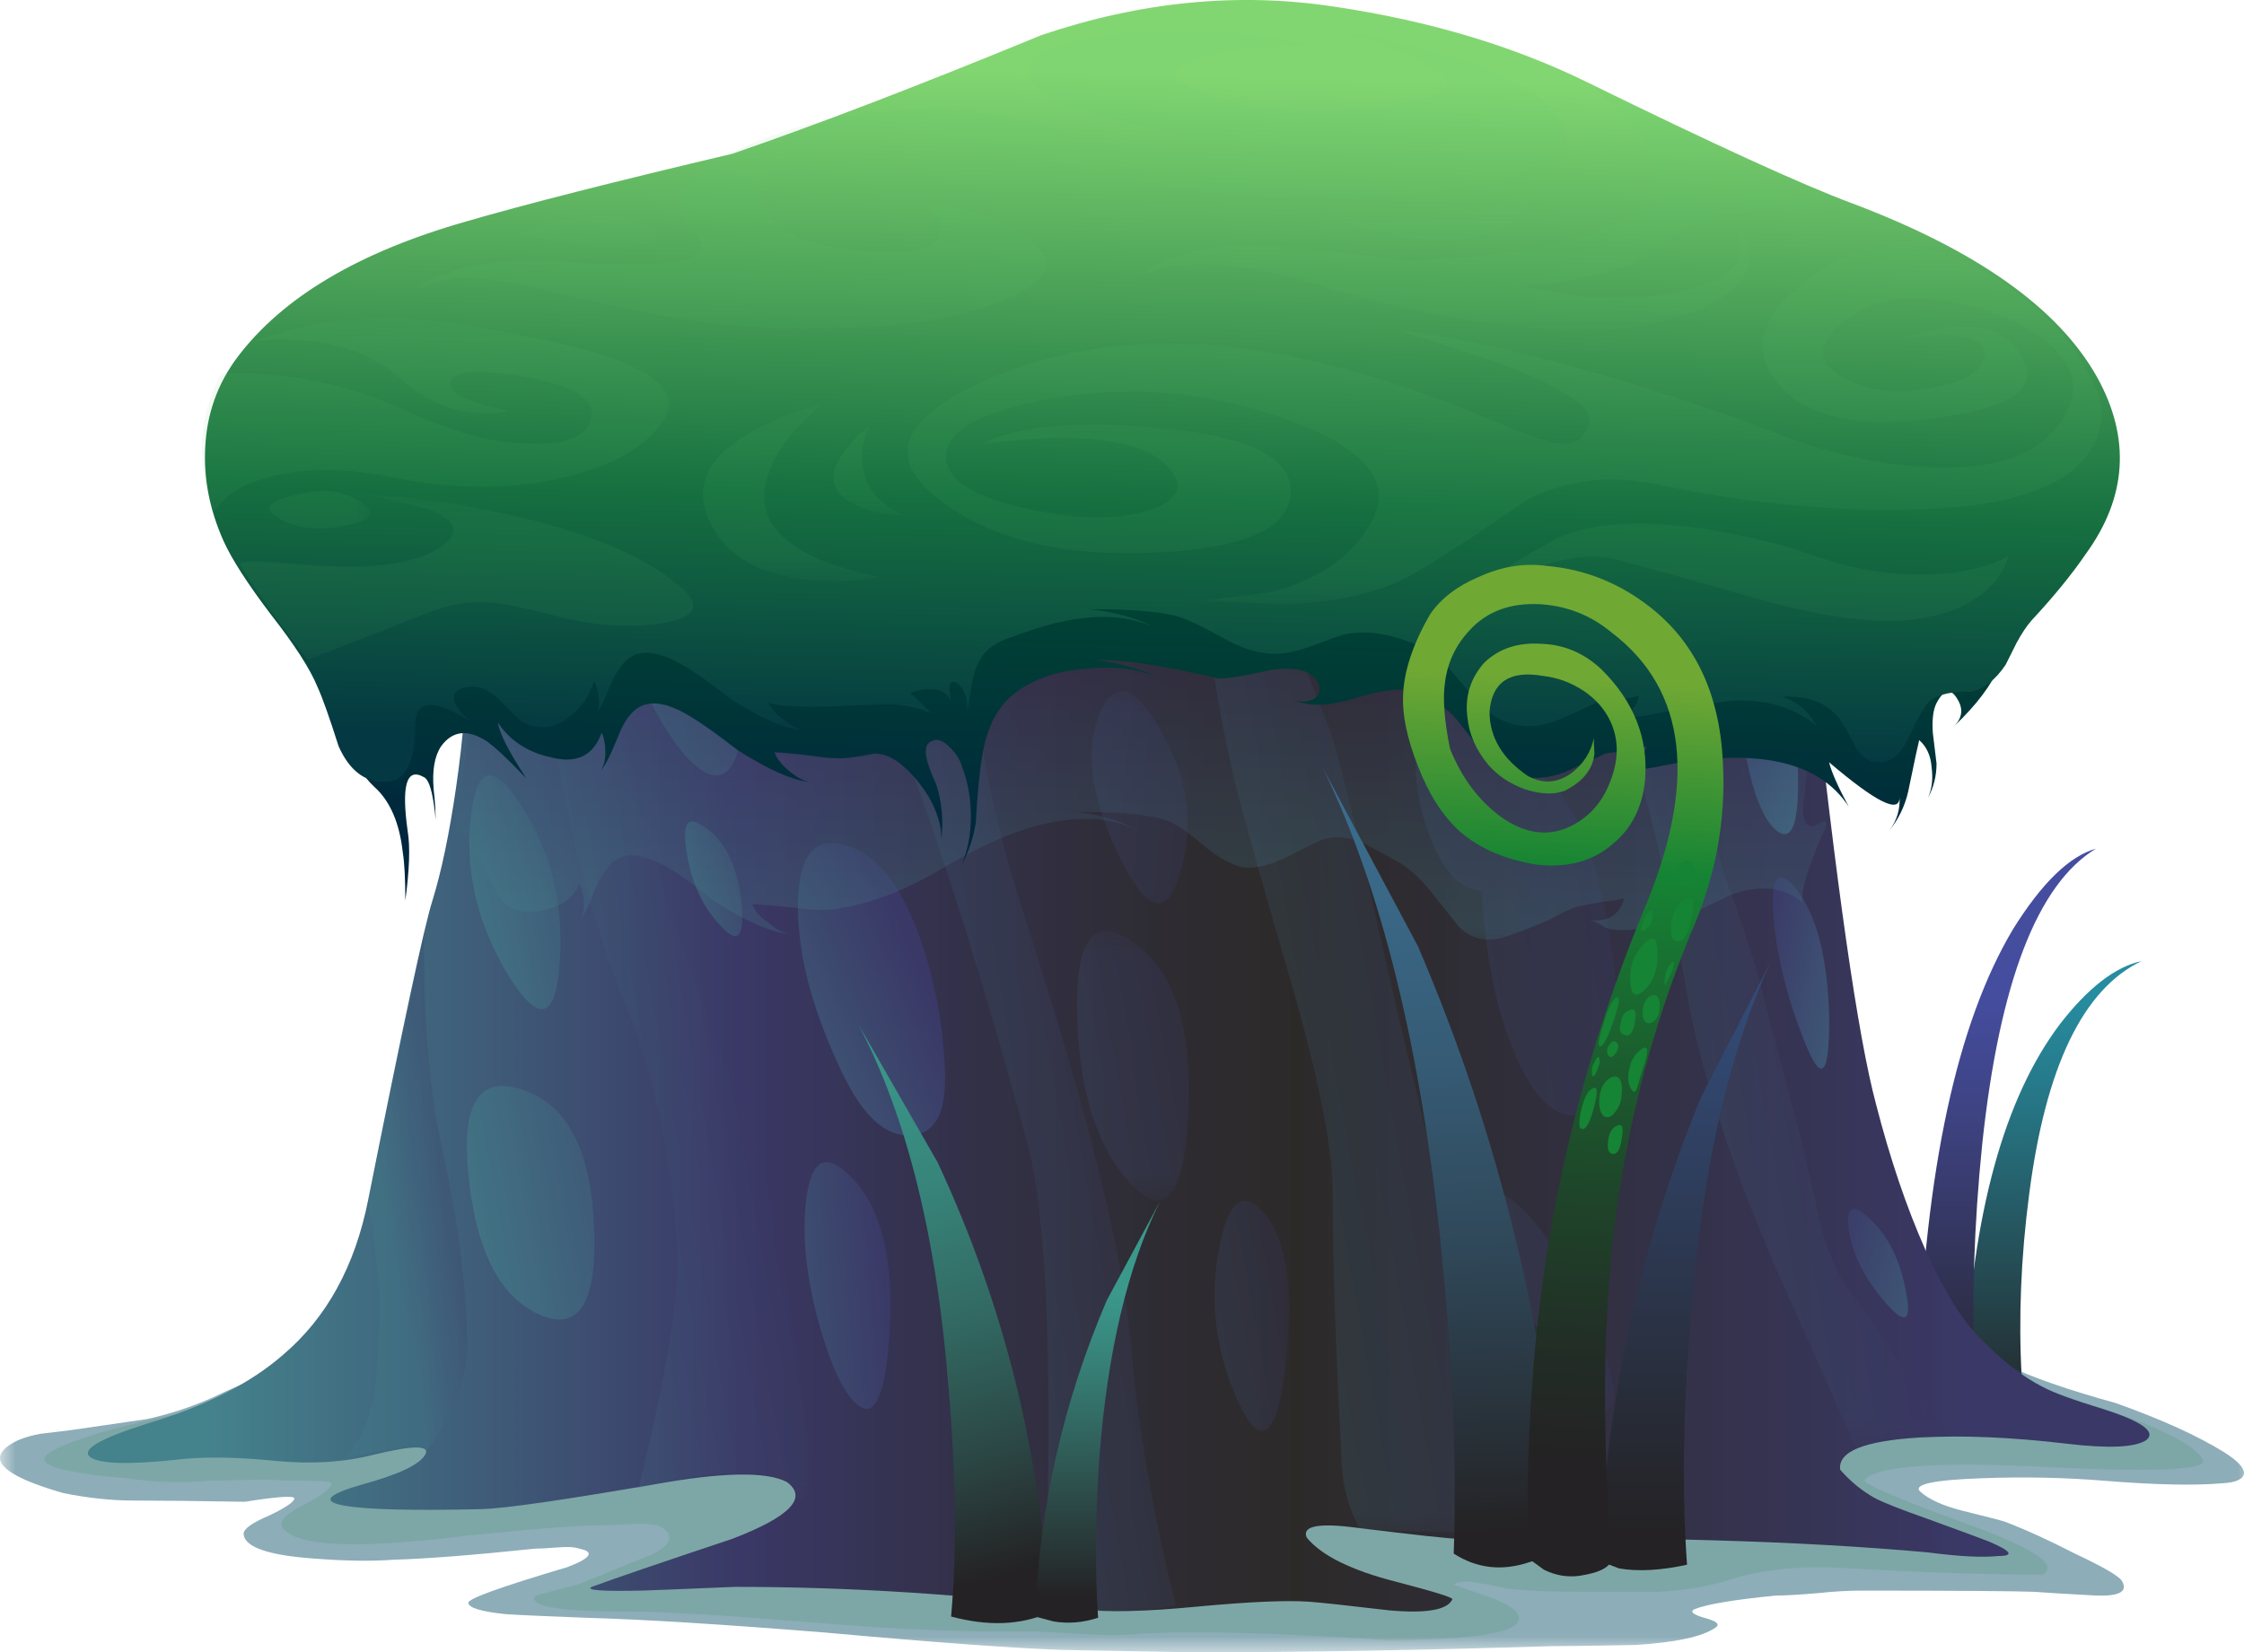 <?xml version="1.0" encoding="UTF-8" standalone="no"?>
<!-- Created with Inkscape (http://www.inkscape.org/) -->
<svg xmlns:inkscape="http://www.inkscape.org/namespaces/inkscape" xmlns:rdf="http://www.w3.org/1999/02/22-rdf-syntax-ns#" xmlns="http://www.w3.org/2000/svg" xmlns:xlink="http://www.w3.org/1999/xlink" xmlns:ns1="http://sozi.baierouge.fr" xmlns:cc="http://creativecommons.org/ns#" xmlns:sodipodi="http://sodipodi.sourceforge.net/DTD/sodipodi-0.dtd" xmlns:dc="http://purl.org/dc/elements/1.1/" id="svg2" xml:space="preserve" viewBox="0 0 90.862 66.925" version="1.1" inkscape:version="0.91 r13725">
  <defs id="defs6">
    <linearGradient id="linearGradient24" y2="83.127" gradientUnits="userSpaceOnUse" x2="-40.521" gradientTransform="matrix(0 .8 .8 .001 .009 53.52)" y1="83.127" x1="-57.846">
      <stop id="stop26" style="stop-color:#242224" offset="0"/>
      <stop id="stop28" style="stop-color:#24373c" offset=".18"/>
      <stop id="stop30" style="stop-color:#267483" offset=".741"/>
      <stop id="stop32" style="stop-color:#268c9f" offset="1"/>
    </linearGradient>
    <linearGradient id="linearGradient46" y2="81.252" gradientUnits="userSpaceOnUse" x2="-40.344" gradientTransform="matrix(0 .8 .8 .001 .009 53.52)" y1="81.252" x1="-58.519">
      <stop id="stop48" style="stop-color:#242224" offset="0"/>
      <stop id="stop50" style="stop-color:#2a2a3c" offset=".18"/>
      <stop id="stop52" style="stop-color:#3e4383" offset=".741"/>
      <stop id="stop54" style="stop-color:#454d9f" offset="1"/>
    </linearGradient>
    <clipPath id="clipPath62">
      <path id="path64" d="m0-0.46h73v16h-73v-16z" inkscape:connector-curvature="0"/>
    </clipPath>
    <mask id="mask66">
      <g id="g68">
        <g id="g70" clip-path="url(#clipPath62)">
          <path id="path72" style="fill:#000000;fill-opacity:.469" d="m0-0.46h73v16h-73v-16z" inkscape:connector-curvature="0"/>
        </g>
      </g>
    </mask>
    <clipPath id="clipPath78">
      <path id="path80" d="m0-0.46h73v16h-73v-16z" inkscape:connector-curvature="0"/>
    </clipPath>
    <clipPath id="clipPath82">
      <path id="path84" d="m0 0h73v16h-73v-16z" inkscape:connector-curvature="0"/>
    </clipPath>
    <clipPath id="clipPath106">
      <path id="path108" d="m1-0.46h71v17h-71v-17z" inkscape:connector-curvature="0"/>
    </clipPath>
    <mask id="mask110">
      <g id="g112">
        <g id="g114" clip-path="url(#clipPath106)">
          <path id="path116" style="fill:#000000;fill-opacity:.27" d="m1-0.46h71v17h-71v-17z" inkscape:connector-curvature="0"/>
        </g>
      </g>
    </mask>
    <clipPath id="clipPath122">
      <path id="path124" d="m1-0.46h71v17h-71v-17z" inkscape:connector-curvature="0"/>
    </clipPath>
    <clipPath id="clipPath126">
      <path id="path128" d="m1 0h71v17h-71v-17z" inkscape:connector-curvature="0"/>
    </clipPath>
    <linearGradient id="linearGradient156" y2="40.905" gradientUnits="userSpaceOnUse" x2="8.525" gradientTransform="matrix(.8 0 0 -.8 .009 53.52)" y1="40.905" x1="79.475">
      <stop id="stop158" style="stop-color:#3a3866" offset="0"/>
      <stop id="stop160" style="stop-color:#373557" offset=".074"/>
      <stop id="stop162" style="stop-color:#2f2d36" offset=".275"/>
      <stop id="stop164" style="stop-color:#2c2a29" offset=".38"/>
      <stop id="stop166" style="stop-color:#2e2c33" offset=".463"/>
      <stop id="stop168" style="stop-color:#34324e" offset=".596"/>
      <stop id="stop170" style="stop-color:#3a3866" offset="0.698"/>
      <stop id="stop172" style="stop-color:#44828c" offset="1"/>
    </linearGradient>
    <clipPath id="clipPath180">
      <path id="path182" d="m49 6.54h15v35h-15v-35z" inkscape:connector-curvature="0"/>
    </clipPath>
    <mask id="mask184">
      <g id="g186">
        <g id="g188" clip-path="url(#clipPath180)">
          <path id="path190" style="fill:#000000;fill-opacity:.211" d="m49 6.54h15v35h-15v-35z" inkscape:connector-curvature="0"/>
        </g>
      </g>
    </mask>
    <clipPath id="clipPath196">
      <path id="path198" d="m49 6.54h15v35h-15v-35z" inkscape:connector-curvature="0"/>
    </clipPath>
    <clipPath id="clipPath200">
      <path id="path202" d="m49 7h15v35h-15v-35z" inkscape:connector-curvature="0"/>
    </clipPath>
    <linearGradient id="linearGradient208" y2="-22.947" gradientUnits="userSpaceOnUse" x2=".694" gradientTransform="matrix(.8 0 0 .8 49.649 41.38)" y1="-17.122" x1="33.094">
      <stop id="stop210" style="stop-color:#242224" offset="0"/>
      <stop id="stop212" style="stop-color:#27252e" offset=".153"/>
      <stop id="stop214" style="stop-color:#302e49" offset=".416"/>
      <stop id="stop216" style="stop-color:#3a3866" offset=".647"/>
      <stop id="stop218" style="stop-color:#44828c" offset="1"/>
    </linearGradient>
    <clipPath id="clipPath246">
      <path id="path248" d="m36 3.54h17v45h-17v-45z" inkscape:connector-curvature="0"/>
    </clipPath>
    <mask id="mask250">
      <g id="g252">
        <g id="g254" clip-path="url(#clipPath246)">
          <path id="path256" style="fill:#000000;fill-opacity:.211" d="m36 3.54h17v45h-17v-45z" inkscape:connector-curvature="0"/>
        </g>
      </g>
    </mask>
    <clipPath id="clipPath262">
      <path id="path264" d="m36 3.54h17v45h-17v-45z" inkscape:connector-curvature="0"/>
    </clipPath>
    <clipPath id="clipPath266">
      <path id="path268" d="m36 4h17v45h-17v-45z" inkscape:connector-curvature="0"/>
    </clipPath>
    <linearGradient id="linearGradient274" y2="-29.408" gradientUnits="userSpaceOnUse" x2="-0.044" gradientTransform="matrix(.8 0 0 .8 36.249 48.5)" y1="-22.108" x1="40.631">
      <stop id="stop276" style="stop-color:#242224" offset="0"/>
      <stop id="stop278" style="stop-color:#27252e" offset=".153"/>
      <stop id="stop280" style="stop-color:#302e49" offset=".416"/>
      <stop id="stop282" style="stop-color:#3a3866" offset=".647"/>
      <stop id="stop284" style="stop-color:#44828c" offset="1"/>
    </linearGradient>
    <clipPath id="clipPath312">
      <path id="path314" d="m28 0.54h11v48h-11v-48z" inkscape:connector-curvature="0"/>
    </clipPath>
    <mask id="mask316">
      <g id="g318">
        <g id="g320" clip-path="url(#clipPath312)">
          <path id="path322" style="fill:#000000;fill-opacity:.211" d="m28 0.54h11v48h-11v-48z" inkscape:connector-curvature="0"/>
        </g>
      </g>
    </mask>
    <clipPath id="clipPath328">
      <path id="path330" d="m28 0.54h11v48h-11v-48z" inkscape:connector-curvature="0"/>
    </clipPath>
    <clipPath id="clipPath332">
      <path id="path334" d="m28 1h11v48h-11v-48z" inkscape:connector-curvature="0"/>
    </clipPath>
    <linearGradient id="linearGradient340" y2="-30.463" gradientUnits="userSpaceOnUse" x2="-1.51" gradientTransform="matrix(.8 0 0 .8 28.169 48.5)" y1="-25.038" x1="28.69">
      <stop id="stop342" style="stop-color:#242224" offset="0"/>
      <stop id="stop344" style="stop-color:#27252e" offset=".153"/>
      <stop id="stop346" style="stop-color:#302e49" offset=".416"/>
      <stop id="stop348" style="stop-color:#3a3866" offset=".647"/>
      <stop id="stop350" style="stop-color:#44828c" offset="1"/>
    </linearGradient>
    <clipPath id="clipPath378">
      <path id="path380" d="m15 4.54h12v40h-12v-40z" inkscape:connector-curvature="0"/>
    </clipPath>
    <mask id="mask382">
      <g id="g384">
        <g id="g386" clip-path="url(#clipPath378)">
          <path id="path388" style="fill:#000000;fill-opacity:.211" d="m15 4.54h12v40h-12v-40z" inkscape:connector-curvature="0"/>
        </g>
      </g>
    </mask>
    <clipPath id="clipPath394">
      <path id="path396" d="m15 4.54h12v40h-12v-40z" inkscape:connector-curvature="0"/>
    </clipPath>
    <clipPath id="clipPath398">
      <path id="path400" d="m15 5h12v40h-12v-40z" inkscape:connector-curvature="0"/>
    </clipPath>
    <linearGradient id="linearGradient406" y2="-25.775" gradientUnits="userSpaceOnUse" x2=".136" gradientTransform="matrix(.8 0 0 .8 15.409 44.62)" y1="-20.8" x1="27.836">
      <stop id="stop408" style="stop-color:#242224" offset="0"/>
      <stop id="stop410" style="stop-color:#27252e" offset=".153"/>
      <stop id="stop412" style="stop-color:#302e49" offset=".416"/>
      <stop id="stop414" style="stop-color:#3a3866" offset=".647"/>
      <stop id="stop416" style="stop-color:#44828c" offset="1"/>
    </linearGradient>
    <clipPath id="clipPath444">
      <path id="path446" d="m11 5.54h5v18h-5v-18z" inkscape:connector-curvature="0"/>
    </clipPath>
    <mask id="mask448">
      <g id="g450">
        <g id="g452" clip-path="url(#clipPath444)">
          <path id="path454" style="fill:#000000;fill-opacity:.211" d="m11 5.54h5v18h-5v-18z" inkscape:connector-curvature="0"/>
        </g>
      </g>
    </mask>
    <clipPath id="clipPath460">
      <path id="path462" d="m11 5.54h5v18h-5v-18z" inkscape:connector-curvature="0"/>
    </clipPath>
    <clipPath id="clipPath464">
      <path id="path466" d="m11 6h5v18h-5v-18z" inkscape:connector-curvature="0"/>
    </clipPath>
    <linearGradient id="linearGradient472" y2="-10.784" gradientUnits="userSpaceOnUse" x2="1.697" gradientTransform="matrix(.8 0 0 .8 11.129 23.741)" y1="-9.559" x1="8.497">
      <stop id="stop474" style="stop-color:#242224" offset="0"/>
      <stop id="stop476" style="stop-color:#27252e" offset=".153"/>
      <stop id="stop478" style="stop-color:#302e49" offset=".416"/>
      <stop id="stop480" style="stop-color:#3a3866" offset=".647"/>
      <stop id="stop482" style="stop-color:#44828c" offset="1"/>
    </linearGradient>
    <linearGradient id="linearGradient516" y2="52.95" gradientUnits="userSpaceOnUse" x2="23.642" gradientTransform="matrix(.8 0 0 -.8 .009 53.52)" y1="51.881" x1="36.143">
      <stop id="stop518" style="stop-color:#3a3866" offset="0"/>
      <stop id="stop520" style="stop-color:#44828c" offset="1"/>
    </linearGradient>
    <linearGradient id="linearGradient534" y2="27.604" gradientUnits="userSpaceOnUse" x2="16.258" gradientTransform="matrix(.8 0 0 -.8 .009 53.52)" y1="24.479" x1="33.733">
      <stop id="stop536" style="stop-color:#3a3866" offset="0"/>
      <stop id="stop538" style="stop-color:#44828c" offset="1"/>
    </linearGradient>
    <linearGradient id="linearGradient552" y2="36.355" gradientUnits="userSpaceOnUse" x2="24.555" gradientTransform="matrix(.8 0 0 -.8 .009 53.52)" y1="35.08" x1="31.58">
      <stop id="stop554" style="stop-color:#3a3866" offset="0"/>
      <stop id="stop556" style="stop-color:#44828c" offset="1"/>
    </linearGradient>
    <linearGradient id="linearGradient570" y2="44.839" gradientUnits="userSpaceOnUse" x2="23.886" gradientTransform="matrix(.8 0 0 -.8 .009 53.52)" y1="39.168" x1="37.312">
      <stop id="stop572" style="stop-color:#3a3866" offset="0"/>
      <stop id="stop574" style="stop-color:#44828c" offset="1"/>
    </linearGradient>
    <linearGradient id="linearGradient588" y2="57.421" gradientUnits="userSpaceOnUse" x2="33.985" gradientTransform="matrix(.8 0 0 -.8 .009 53.52)" y1="56.27" x1="40.435">
      <stop id="stop590" style="stop-color:#3a3866" offset="0"/>
      <stop id="stop592" style="stop-color:#44828c" offset="1"/>
    </linearGradient>
    <clipPath id="clipPath600">
      <path id="path602" d="m34 14.54h5v9h-5v-9z" inkscape:connector-curvature="0"/>
    </clipPath>
    <mask id="mask604">
      <g id="g606">
        <g id="g608" clip-path="url(#clipPath600)">
          <path id="path610" style="fill:#000000;fill-opacity:.281" d="m34 14.54h5v9h-5v-9z" inkscape:connector-curvature="0"/>
        </g>
      </g>
    </mask>
    <clipPath id="clipPath616">
      <path id="path618" d="m34 14.54h5v9h-5v-9z" inkscape:connector-curvature="0"/>
    </clipPath>
    <clipPath id="clipPath620">
      <path id="path622" d="m34 15h5v9h-5v-9z" inkscape:connector-curvature="0"/>
    </clipPath>
    <linearGradient id="linearGradient628" y2="-7.42" gradientUnits="userSpaceOnUse" x2="-9.313" gradientTransform="matrix(.8 0 0 .8 34.889 23.741)" y1="-4.97" x1="4.262">
      <stop id="stop630" style="stop-color:#3a3866" offset="0"/>
      <stop id="stop632" style="stop-color:#44828c" offset="1"/>
    </linearGradient>
    <clipPath id="clipPath660">
      <path id="path662" d="m35 23.54h4v8h-4v-8z" inkscape:connector-curvature="0"/>
    </clipPath>
    <mask id="mask664">
      <g id="g666">
        <g id="g668" clip-path="url(#clipPath660)">
          <path id="path670" style="fill:#000000;fill-opacity:.281" d="m35 23.54h4v8h-4v-8z" inkscape:connector-curvature="0"/>
        </g>
      </g>
    </mask>
    <clipPath id="clipPath676">
      <path id="path678" d="m35 23.54h4v8h-4v-8z" inkscape:connector-curvature="0"/>
    </clipPath>
    <clipPath id="clipPath680">
      <path id="path682" d="m35 24h4v8h-4v-8z" inkscape:connector-curvature="0"/>
    </clipPath>
    <linearGradient id="linearGradient688" y2="-3.095" gradientUnits="userSpaceOnUse" x2="-10.481" gradientTransform="matrix(.8 0 0 .8 35.409 31.46)" y1="-4.295" x1="4.069">
      <stop id="stop690" style="stop-color:#3a3866" offset="0"/>
      <stop id="stop692" style="stop-color:#44828c" offset="1"/>
    </linearGradient>
    <clipPath id="clipPath720">
      <path id="path722" d="m39 6.54h3v9h-3v-9z" inkscape:connector-curvature="0"/>
    </clipPath>
    <mask id="mask724">
      <g id="g726">
        <g id="g728" clip-path="url(#clipPath720)">
          <path id="path730" style="fill:#000000;fill-opacity:.281" d="m39 6.54h3v9h-3v-9z" inkscape:connector-curvature="0"/>
        </g>
      </g>
    </mask>
    <clipPath id="clipPath736">
      <path id="path738" d="m39 6.54h3v9h-3v-9z" inkscape:connector-curvature="0"/>
    </clipPath>
    <clipPath id="clipPath740">
      <path id="path742" d="m39 7h3v9h-3v-9z" inkscape:connector-curvature="0"/>
    </clipPath>
    <linearGradient id="linearGradient748" y2="-5.924" gradientUnits="userSpaceOnUse" x2="-5.965" gradientTransform="matrix(.8 0 0 .8 39.369 15.02)" y1="-4.349" x1="2.81">
      <stop id="stop750" style="stop-color:#3a3866" offset="0"/>
      <stop id="stop752" style="stop-color:#44828c" offset="1"/>
    </linearGradient>
    <clipPath id="clipPath780">
      <path id="path782" d="m45 16.54h8v15h-8v-15z" inkscape:connector-curvature="0"/>
    </clipPath>
    <mask id="mask784">
      <g id="g786">
        <g id="g788" clip-path="url(#clipPath780)">
          <path id="path790" style="fill:#000000;fill-opacity:.281" d="m45 16.54h8v15h-8v-15z" inkscape:connector-curvature="0"/>
        </g>
      </g>
    </mask>
    <clipPath id="clipPath796">
      <path id="path798" d="m45 16.54h8v15h-8v-15z" inkscape:connector-curvature="0"/>
    </clipPath>
    <clipPath id="clipPath800">
      <path id="path802" d="m45 17h8v15h-8v-15z" inkscape:connector-curvature="0"/>
    </clipPath>
    <linearGradient id="linearGradient808" y2="-12.194" gradientUnits="userSpaceOnUse" x2="-17.625" gradientTransform="matrix(.8 0 0 .8 45.849 31.22)" y1="-7.619" x1="7.875">
      <stop id="stop810" style="stop-color:#3a3866" offset="0"/>
      <stop id="stop812" style="stop-color:#44828c" offset="1"/>
    </linearGradient>
    <clipPath id="clipPath840">
      <path id="path842" d="m42 34.54h3v4h-3v-4z" inkscape:connector-curvature="0"/>
    </clipPath>
    <mask id="mask844">
      <g id="g846">
        <g id="g848" clip-path="url(#clipPath840)">
          <path id="path850" style="fill:#000000;fill-opacity:.281" d="m42 34.54h3v4h-3v-4z" inkscape:connector-curvature="0"/>
        </g>
      </g>
    </mask>
    <clipPath id="clipPath856">
      <path id="path858" d="m42 34.54h3v4h-3v-4z" inkscape:connector-curvature="0"/>
    </clipPath>
    <clipPath id="clipPath860">
      <path id="path862" d="m42 35h3v4h-3v-4z" inkscape:connector-curvature="0"/>
    </clipPath>
    <linearGradient id="linearGradient868" y2="-2.613" gradientUnits="userSpaceOnUse" x2="-3.576" gradientTransform="matrix(.8 0 0 .8 42.649 38.82)" y1="-1.663" x1="1.724">
      <stop id="stop870" style="stop-color:#3a3866" offset="0"/>
      <stop id="stop872" style="stop-color:#44828c" offset="1"/>
    </linearGradient>
    <clipPath id="clipPath900">
      <path id="path902" d="m47 7.54h6v8h-6v-8z" inkscape:connector-curvature="0"/>
    </clipPath>
    <mask id="mask904">
      <g id="g906">
        <g id="g908" clip-path="url(#clipPath900)">
          <path id="path910" style="fill:#000000;fill-opacity:.281" d="m47 7.54h6v8h-6v-8z" inkscape:connector-curvature="0"/>
        </g>
      </g>
    </mask>
    <clipPath id="clipPath916">
      <path id="path918" d="m47 7.54h6v8h-6v-8z" inkscape:connector-curvature="0"/>
    </clipPath>
    <clipPath id="clipPath920">
      <path id="path922" d="m47 8h6v8h-6v-8z" inkscape:connector-curvature="0"/>
    </clipPath>
    <linearGradient id="linearGradient928" y2="-6.884" gradientUnits="userSpaceOnUse" x2="-11.228" gradientTransform="matrix(.8 0 0 .8 48.089 15.42)" y1="-3.959" x1="5.072">
      <stop id="stop930" style="stop-color:#3a3866" offset="0"/>
      <stop id="stop932" style="stop-color:#44828c" offset="1"/>
    </linearGradient>
    <linearGradient id="linearGradient966" y2="49.706" gradientUnits="userSpaceOnUse" x2="15.793" gradientTransform="matrix(.8 0 0 -.8 .009 53.52)" y1="46.881" x1="31.518">
      <stop id="stop968" style="stop-color:#3a3866" offset="0"/>
      <stop id="stop970" style="stop-color:#44828c" offset="1"/>
    </linearGradient>
    <linearGradient id="linearGradient984" y2="36.918" gradientUnits="userSpaceOnUse" x2="16.387" gradientTransform="matrix(.8 0 0 -.8 .009 53.52)" y1="34.718" x1="28.687">
      <stop id="stop986" style="stop-color:#3a3866" offset="0"/>
      <stop id="stop988" style="stop-color:#44828c" offset="1"/>
    </linearGradient>
    <linearGradient id="linearGradient1002" y2="29.765" gradientUnits="userSpaceOnUse" x2="78.067" gradientTransform="matrix(.8 0 0 -.8 .009 53.52)" y1="27.24" x1="68.242">
      <stop id="stop1004" style="stop-color:#3a3866" offset="0"/>
      <stop id="stop1006" style="stop-color:#44828c" offset="1"/>
    </linearGradient>
    <linearGradient id="linearGradient1020" y2="40.834" gradientUnits="userSpaceOnUse" x2="79.772" gradientTransform="matrix(.8 0 0 -.8 .009 53.52)" y1="38.959" x1="70.922">
      <stop id="stop1022" style="stop-color:#3a3866" offset="0"/>
      <stop id="stop1024" style="stop-color:#44828c" offset="1"/>
    </linearGradient>
    <linearGradient id="linearGradient1038" y2="52.899" gradientUnits="userSpaceOnUse" x2="83.401" gradientTransform="matrix(.8 0 0 -.8 .009 53.52)" y1="50.574" x1="73.751">
      <stop id="stop1040" style="stop-color:#3a3866" offset="0"/>
      <stop id="stop1042" style="stop-color:#44828c" offset="1"/>
    </linearGradient>
    <clipPath id="clipPath1050">
      <path id="path1052" d="m14 22.54h46v26h-46v-26z" inkscape:connector-curvature="0"/>
    </clipPath>
    <mask id="mask1054">
      <g id="g1056">
        <g id="g1058" clip-path="url(#clipPath1050)">
          <path id="path1060" style="fill:#000000;fill-opacity:.25" d="m14 22.54h46v26h-46v-26z" inkscape:connector-curvature="0"/>
        </g>
      </g>
    </mask>
    <clipPath id="clipPath1066">
      <path id="path1068" d="m14 22.54h46v26h-46v-26z" inkscape:connector-curvature="0"/>
    </clipPath>
    <clipPath id="clipPath1070">
      <path id="path1072" d="m14 23h46v26h-46v-26z" inkscape:connector-curvature="0"/>
    </clipPath>
    <linearGradient id="linearGradient1078" y2="-30.385" gradientUnits="userSpaceOnUse" x2="27.654" gradientTransform="matrix(.8 0 0 .8 14.769 48.5)" y1="-3.035" x1="28.304">
      <stop id="stop1080" style="stop-color:#242224" offset="0"/>
      <stop id="stop1082" style="stop-color:#27252e" offset=".153"/>
      <stop id="stop1084" style="stop-color:#302e49" offset=".416"/>
      <stop id="stop1086" style="stop-color:#3a3866" offset=".647"/>
      <stop id="stop1088" style="stop-color:#44828c" offset="1"/>
    </linearGradient>
    <linearGradient id="linearGradient1122" y2="34.446" gradientUnits="userSpaceOnUse" x2="47.59" gradientTransform="matrix(.8 0 0 -.8 .009 53.52)" y1="4.071" x1="48.314">
      <stop id="stop1124" style="stop-color:#599d4a" offset="0"/>
      <stop id="stop1126" style="stop-color:#00562e" offset=".455"/>
      <stop id="stop1128" style="stop-color:#00263d" offset="1"/>
    </linearGradient>
    <linearGradient id="linearGradient1142" y2="30.402" gradientUnits="userSpaceOnUse" x2="46.774" gradientTransform="matrix(.8 0 0 -.8 .009 53.52)" y1="3.002" x1="47.424">
      <stop id="stop1144" style="stop-color:#82d671" offset="0"/>
      <stop id="stop1146" style="stop-color:#167040" offset=".631"/>
      <stop id="stop1148" style="stop-color:#043842" offset="1"/>
    </linearGradient>
    <clipPath id="clipPath1156">
      <path id="path1158" d="m13 42.54h38v11h-38v-11z" inkscape:connector-curvature="0"/>
    </clipPath>
    <mask id="mask1160">
      <g id="g1162">
        <g id="g1164" clip-path="url(#clipPath1156)">
          <path id="path1166" style="fill:#000000;fill-opacity:0.078" d="m13 42.54h38v11h-38v-11z" inkscape:connector-curvature="0"/>
        </g>
      </g>
    </mask>
    <clipPath id="clipPath1172">
      <path id="path1174" d="m13 42.54h38v11h-38v-11z" inkscape:connector-curvature="0"/>
    </clipPath>
    <clipPath id="clipPath1176">
      <path id="path1178" d="m13 43h38v11h-38v-11z" inkscape:connector-curvature="0"/>
    </clipPath>
    <clipPath id="clipPath1200">
      <path id="path1202" d="m16 45.54h6v1h-6v-1z" inkscape:connector-curvature="0"/>
    </clipPath>
    <mask id="mask1204">
      <g id="g1206">
        <g id="g1208" clip-path="url(#clipPath1200)">
          <path id="path1210" style="fill:#000000;fill-opacity:0.078" d="m16 45.54h6v1h-6v-1z" inkscape:connector-curvature="0"/>
        </g>
      </g>
    </mask>
    <clipPath id="clipPath1216">
      <path id="path1218" d="m16 45.54h6v1h-6v-1z" inkscape:connector-curvature="0"/>
    </clipPath>
    <clipPath id="clipPath1220">
      <path id="path1222" d="m16 46h6v1h-6v-1z" inkscape:connector-curvature="0"/>
    </clipPath>
    <clipPath id="clipPath1244">
      <path id="path1246" d="m36 42.54h25v9h-25v-9z" inkscape:connector-curvature="0"/>
    </clipPath>
    <mask id="mask1248">
      <g id="g1250">
        <g id="g1252" clip-path="url(#clipPath1244)">
          <path id="path1254" style="fill:#000000;fill-opacity:0.078" d="m36 42.54h25v9h-25v-9z" inkscape:connector-curvature="0"/>
        </g>
      </g>
    </mask>
    <clipPath id="clipPath1260">
      <path id="path1262" d="m36 42.54h25v9h-25v-9z" inkscape:connector-curvature="0"/>
    </clipPath>
    <clipPath id="clipPath1264">
      <path id="path1266" d="m36 43h25v9h-25v-9z" inkscape:connector-curvature="0"/>
    </clipPath>
    <clipPath id="clipPath1288">
      <path id="path1290" d="m43 45.54h7v2h-7v-2z" inkscape:connector-curvature="0"/>
    </clipPath>
    <mask id="mask1292">
      <g id="g1294">
        <g id="g1296" clip-path="url(#clipPath1288)">
          <path id="path1298" style="fill:#000000;fill-opacity:0.078" d="m43 45.54h7v2h-7v-2z" inkscape:connector-curvature="0"/>
        </g>
      </g>
    </mask>
    <clipPath id="clipPath1304">
      <path id="path1306" d="m43 45.54h7v2h-7v-2z" inkscape:connector-curvature="0"/>
    </clipPath>
    <clipPath id="clipPath1308">
      <path id="path1310" d="m43 46h7v2h-7v-2z" inkscape:connector-curvature="0"/>
    </clipPath>
    <clipPath id="clipPath1332">
      <path id="path1334" d="m29 33.54h40v13h-40v-13z" inkscape:connector-curvature="0"/>
    </clipPath>
    <mask id="mask1336">
      <g id="g1338">
        <g id="g1340" clip-path="url(#clipPath1332)">
          <path id="path1342" style="fill:#000000;fill-opacity:0.078" d="m29 33.54h40v13h-40v-13z" inkscape:connector-curvature="0"/>
        </g>
      </g>
    </mask>
    <clipPath id="clipPath1348">
      <path id="path1350" d="m29 33.54h40v13h-40v-13z" inkscape:connector-curvature="0"/>
    </clipPath>
    <clipPath id="clipPath1352">
      <path id="path1354" d="m29 34h40v13h-40v-13z" inkscape:connector-curvature="0"/>
    </clipPath>
    <clipPath id="clipPath1376">
      <path id="path1378" d="m47 32.54h19v5h-19v-5z" inkscape:connector-curvature="0"/>
    </clipPath>
    <mask id="mask1380">
      <g id="g1382">
        <g id="g1384" clip-path="url(#clipPath1376)">
          <path id="path1386" style="fill:#000000;fill-opacity:0.078" d="m47 32.54h19v5h-19v-5z" inkscape:connector-curvature="0"/>
        </g>
      </g>
    </mask>
    <clipPath id="clipPath1392">
      <path id="path1394" d="m47 32.54h19v5h-19v-5z" inkscape:connector-curvature="0"/>
    </clipPath>
    <clipPath id="clipPath1396">
      <path id="path1398" d="m47 33h19v5h-19v-5z" inkscape:connector-curvature="0"/>
    </clipPath>
    <clipPath id="clipPath1420">
      <path id="path1422" d="m26 36.54h4v4h-4v-4z" inkscape:connector-curvature="0"/>
    </clipPath>
    <mask id="mask1424">
      <g id="g1426">
        <g id="g1428" clip-path="url(#clipPath1420)">
          <path id="path1430" style="fill:#000000;fill-opacity:0.078" d="m26 36.54h4v4h-4v-4z" inkscape:connector-curvature="0"/>
        </g>
      </g>
    </mask>
    <clipPath id="clipPath1436">
      <path id="path1438" d="m26 36.54h4v4h-4v-4z" inkscape:connector-curvature="0"/>
    </clipPath>
    <clipPath id="clipPath1440">
      <path id="path1442" d="m26 37h4v4h-4v-4z" inkscape:connector-curvature="0"/>
    </clipPath>
    <clipPath id="clipPath1464">
      <path id="path1466" d="m22 34.54h7v6h-7v-6z" inkscape:connector-curvature="0"/>
    </clipPath>
    <mask id="mask1468">
      <g id="g1470">
        <g id="g1472" clip-path="url(#clipPath1464)">
          <path id="path1474" style="fill:#000000;fill-opacity:0.078" d="m22 34.54h7v6h-7v-6z" inkscape:connector-curvature="0"/>
        </g>
      </g>
    </mask>
    <clipPath id="clipPath1480">
      <path id="path1482" d="m22 34.54h7v6h-7v-6z" inkscape:connector-curvature="0"/>
    </clipPath>
    <clipPath id="clipPath1484">
      <path id="path1486" d="m22 35h7v6h-7v-6z" inkscape:connector-curvature="0"/>
    </clipPath>
    <clipPath id="clipPath1508">
      <path id="path1510" d="m6 36.54h16v7h-16v-7z" inkscape:connector-curvature="0"/>
    </clipPath>
    <mask id="mask1512">
      <g id="g1514">
        <g id="g1516" clip-path="url(#clipPath1508)">
          <path id="path1518" style="fill:#000000;fill-opacity:0.078" d="m6 36.54h16v7h-16v-7z" inkscape:connector-curvature="0"/>
        </g>
      </g>
    </mask>
    <clipPath id="clipPath1524">
      <path id="path1526" d="m6 36.54h16v7h-16v-7z" inkscape:connector-curvature="0"/>
    </clipPath>
    <clipPath id="clipPath1528">
      <path id="path1530" d="m6 37h16v7h-16v-7z" inkscape:connector-curvature="0"/>
    </clipPath>
    <clipPath id="clipPath1552">
      <path id="path1554" d="m8 35.54h4v3h-4v-3z" inkscape:connector-curvature="0"/>
    </clipPath>
    <mask id="mask1556">
      <g id="g1558">
        <g id="g1560" clip-path="url(#clipPath1552)">
          <path id="path1562" style="fill:#000000;fill-opacity:0.078" d="m8 35.54h4v3h-4v-3z" inkscape:connector-curvature="0"/>
        </g>
      </g>
    </mask>
    <clipPath id="clipPath1568">
      <path id="path1570" d="m8 35.54h4v3h-4v-3z" inkscape:connector-curvature="0"/>
    </clipPath>
    <clipPath id="clipPath1572">
      <path id="path1574" d="m8 36h4v3h-4v-3z" inkscape:connector-curvature="0"/>
    </clipPath>
    <clipPath id="clipPath1596">
      <path id="path1598" d="m7 31.54h16v6h-16v-6z" inkscape:connector-curvature="0"/>
    </clipPath>
    <mask id="mask1600">
      <g id="g1602">
        <g id="g1604" clip-path="url(#clipPath1596)">
          <path id="path1606" style="fill:#000000;fill-opacity:0.078" d="m7 31.54h16v6h-16v-6z" inkscape:connector-curvature="0"/>
        </g>
      </g>
    </mask>
    <clipPath id="clipPath1612">
      <path id="path1614" d="m7 31.54h16v6h-16v-6z" inkscape:connector-curvature="0"/>
    </clipPath>
    <clipPath id="clipPath1616">
      <path id="path1618" d="m7 32h16v6h-16v-6z" inkscape:connector-curvature="0"/>
    </clipPath>
    <linearGradient id="linearGradient1646" y2="62.096" gradientUnits="userSpaceOnUse" x2="58.896" gradientTransform="matrix(.8 0 0 -.8 .009 53.52)" y1="30.471" x1="57.871">
      <stop id="stop1648" style="stop-color:#3b6e8f" offset="0"/>
      <stop id="stop1650" style="stop-color:#3a6988" offset=".161"/>
      <stop id="stop1652" style="stop-color:#365c76" offset=".384"/>
      <stop id="stop1654" style="stop-color:#2f4758" offset=".643"/>
      <stop id="stop1656" style="stop-color:#262a2f" offset=".933"/>
      <stop id="stop1658" style="stop-color:#242224" offset="1"/>
    </linearGradient>
    <linearGradient id="linearGradient1672" y2="68.228" gradientUnits="userSpaceOnUse" x2="-35.556" gradientTransform="matrix(0 .8 .8 .001 .009 53.52)" y1="68.228" x1="-62.181">
      <stop id="stop1674" style="stop-color:#242224" offset="0"/>
      <stop id="stop1676" style="stop-color:#31456b" offset=".682"/>
      <stop id="stop1678" style="stop-color:#365387" offset="1"/>
    </linearGradient>
    <linearGradient id="linearGradient1692" y2="-21.688" gradientUnits="userSpaceOnUse" x2="72.507" gradientTransform="matrix(.219 -.769 -.769 -.219 .009 53.52)" y1="-21.688" x1="47.841">
      <stop id="stop1694" style="stop-color:#3b998c" offset="0"/>
      <stop id="stop1696" style="stop-color:#3a9487" offset=".157"/>
      <stop id="stop1698" style="stop-color:#37847a" offset=".353"/>
      <stop id="stop1700" style="stop-color:#326a63" offset=".569"/>
      <stop id="stop1702" style="stop-color:#2b4644" offset=".804"/>
      <stop id="stop1704" style="stop-color:#242224" offset="1"/>
    </linearGradient>
    <linearGradient id="linearGradient1718" y2="44.43" gradientUnits="userSpaceOnUse" x2="-52.282" gradientTransform="matrix(0 .8 .8 .001 .009 53.52)" y1="44.43" x1="-64.707">
      <stop id="stop1720" style="stop-color:#242224" offset="0"/>
      <stop id="stop1722" style="stop-color:#283636" offset=".153"/>
      <stop id="stop1724" style="stop-color:#367d74" offset=".733"/>
      <stop id="stop1726" style="stop-color:#3b998c" offset="1"/>
    </linearGradient>
    <linearGradient id="linearGradient1740" y2="64.827" gradientUnits="userSpaceOnUse" x2="-23.966" gradientTransform="matrix(.043 .799 .799 -.043 .009 53.52)" y1="64.827" x1="-55.713">
      <stop id="stop1742" style="stop-color:#242224" offset="0"/>
      <stop id="stop1744" style="stop-color:#222c26" offset=".133"/>
      <stop id="stop1746" style="stop-color:#1e472a" offset=".361"/>
      <stop id="stop1748" style="stop-color:#187231" offset="0.651"/>
      <stop id="stop1750" style="stop-color:#158434" offset=".757"/>
      <stop id="stop1752" style="stop-color:#70a834" offset="1"/>
    </linearGradient>
  </defs>
  <g id="g10" transform="matrix(1.25 0 0 -1.25 0 66.925)">
    <g id="g12">
      <g id="g14">
        <g id="g16">
          <g id="g22">
            <path id="path34" style="fill-rule:evenodd;fill:url(#linearGradient24)" d="m66.73 20.36c0.907 1.172 1.786 1.852 2.641 2.039-1.894-0.906-3.109-3.426-3.641-7.559-0.269-2.054-0.347-4.027-0.242-5.917-0.558-0.11-1.039-0.11-1.441 0l-0.399 0.199c0.243 5.09 1.27 8.84 3.082 11.238z" inkscape:connector-curvature="0"/>
          </g>
        </g>
      </g>
      <g id="g36">
        <g id="g38">
          <g id="g44">
            <path id="path56" style="fill-rule:evenodd;fill:url(#linearGradient46)" d="m65.211 23.438c0.934 1.496 1.824 2.36 2.68 2.602-1.895-1.149-3.121-4.332-3.68-9.559-0.27-2.641-0.348-5.148-0.242-7.519-0.559-0.161-1.039-0.161-1.438 0l-0.402 0.238c0.242 6.453 1.266 11.199 3.082 14.238z" inkscape:connector-curvature="0"/>
          </g>
        </g>
      </g>
      <g id="g58">
        <g id="g74" mask="url(#mask66)">
          <g id="g86">
            <g id="g88" clip-path="url(#clipPath78)">
              <g id="g90" transform="translate(0 -.46)">
                <g id="g94">
                  <g id="g96" clip-path="url(#clipPath82)">
                    <g id="g98">
                      <path id="path100" style="fill-rule:evenodd;fill:#0d5069" d="m68.168 6.02c-1.277 0.105-2.598 0.132-3.957 0.082-1.602-0.055-2.27-0.204-2-0.442 0.266-0.238 0.703-0.441 1.32-0.601 0.852-0.211 1.317-0.332 1.399-0.36 0.695-0.265 1.453-0.613 2.281-1.039 0.906-0.426 1.414-0.719 1.519-0.879 0.211-0.347-0.066-0.508-0.839-0.48-0.989 0.054-1.653 0.094-2 0.121-0.586 0.023-2.453 0.039-5.602 0.039-0.426 0-0.894-0.027-1.398-0.082-0.614-0.051-1.067-0.078-1.36-0.078-1.363-0.133-2.242-0.281-2.64-0.442-0.161-0.078-0.055-0.171 0.32-0.281 0.398-0.105 0.519-0.211 0.359-0.316-0.425-0.297-1.293-0.481-2.601-0.563-1.438-0.027-2.344-0.039-2.719-0.039-4.32-0.133-8.199-0.199-11.641-0.199l-4.199 0.078c-1.574 0.055-4.133 0.242-7.68 0.563-3.308 0.265-5.867 0.425-7.679 0.476-1.414 0.055-2.309 0.094-2.68 0.121-0.773 0.082-1.176 0.199-1.203 0.36-0.023 0.136 1.043 0.519 3.203 1.16 0.774 0.293 0.906 0.496 0.399 0.601-0.161 0.055-0.399 0.067-0.719 0.039-0.348-0.027-0.586-0.039-0.723-0.039-2.051-0.215-3.586-0.332-4.598-0.359-0.722-0.055-1.574-0.039-2.562 0.039-1.492 0.105-2.254 0.375-2.277 0.801 0 0.16 0.277 0.359 0.839 0.597 0.559 0.27 0.825 0.457 0.801 0.563-0.054 0.078-0.59 0.039-1.601-0.121-1.575 0.027-2.774 0.039-3.602 0.039-0.719 0-1.48 0.082-2.277 0.242-1.949 0.559-2.508 1.094-1.68 1.598 0.211 0.136 0.52 0.242 0.918 0.32 0.215 0.027 0.547 0.066 1 0.121l2.481 0.36c0.718 0.16 1.414 0.386 2.078 0.679 0.722 0.348 1.242 0.563 1.562 0.641 0.828 0.215 1.32 0.332 1.481 0.359 0.293 0.055 0.332 0.039 0.117-0.039 1.043-0.16 2.254-0.027 3.64 0.399 0.883 0.296 2.028 0.773 3.442 1.441 0.16 0.078 1.078 0.547 2.758 1.398 1.121 0.563 2.082 0.989 2.882 1.282 1.708 0.586 3.774 0.961 6.2 1.121 1.121 0.054 3.215 0.066 6.281 0.039 5.492-0.078 11.73-0.84 18.719-2.281l1.718-0.399c2.426-0.535 4.028-0.906 4.801-1.121 1.625-0.48 3.133-1.066 4.52-1.758 0.828-0.402 2.015-0.816 3.562-1.242 1.492-0.531 2.664-1.066 3.52-1.598 0.426-0.269 0.64-0.496 0.64-0.679-0.027-0.188-0.253-0.297-0.683-0.321-0.906-0.082-2.184-0.054-3.84 0.079z" inkscape:connector-curvature="0"/>
                    </g>
                  </g>
                </g>
              </g>
            </g>
          </g>
        </g>
      </g>
      <g id="g102">
        <g id="g118" mask="url(#mask110)">
          <g id="g130">
            <g id="g132" clip-path="url(#clipPath122)">
              <g id="g134" transform="translate(0 -.46)">
                <g id="g138">
                  <g id="g140" clip-path="url(#clipPath126)">
                    <g id="g142">
                      <path id="path144" style="fill-rule:evenodd;fill:#529676" d="m66.371 6.461c-3.547 0.184-5.535 0.051-5.961-0.402-0.133-0.106 0.934-0.571 3.199-1.399 2.239-0.801 3.094-1.359 2.559-1.68-1.785 0-3.852 0.067-6.199 0.2-1.52 0.105-2.824-0.012-3.918-0.36-0.641-0.215-1.43-0.347-2.363-0.398h-2.399c-1.121 0-1.961 0.039-2.519 0.117-0.348 0.082-0.625 0.133-0.84 0.16-0.403 0.082-0.68 0.067-0.84-0.039 0.055-0.027 0.426-0.16 1.121-0.398 0.531-0.188 0.851-0.375 0.957-0.563 0.293-0.558-1.133-0.84-4.277-0.84-3.629 0.243-6.309 0.309-8.043 0.2-0.477-0.051-1.078-0.051-1.797 0-0.989 0.054-1.602 0.082-1.84 0.082-2-0.028-4.27 0.066-6.801 0.281-2.933 0.238-4.894 0.359-5.883 0.359-1.679 0-2.691 0.078-3.039 0.239-0.293 0.16-0.238 0.281 0.16 0.359l1.082 0.281 2.36 0.961c0.238 0.106 0.414 0.227 0.519 0.359 0.133 0.215 0.079 0.387-0.16 0.52-0.16 0.105-0.48 0.148-0.961 0.121-0.504-0.027-0.824-0.043-0.961-0.043-0.773 0-2.304-0.117-4.597-0.359-3.492-0.426-5.426-0.321-5.801 0.32-0.078 0.188 0.148 0.414 0.68 0.68 0.586 0.32 0.894 0.547 0.921 0.679 0.024 0.082-0.214 0.122-0.722 0.122-0.637 0-1.078 0.015-1.32 0.039l-1.958-0.039c-0.8-0.079-1.679-0.051-2.64 0.082-1.895 0.16-2.774 0.386-2.641 0.679 0.106 0.211 0.801 0.504 2.078 0.879 0.481 0.133 1.442 0.36 2.883 0.68 0.559 0.215 1.199 0.558 1.918 1.039 0.723 0.508 1.348 0.867 1.883 1.082 0.477 0.184 1.051 0.305 1.719 0.359 0.398 0.055 0.984 0.106 1.758 0.16 0.48 0.055 1.042 0.227 1.683 0.52 0.078 0.027 0.625 0.293 1.637 0.801 0.187 0.105 1.054 0.574 2.601 1.398 1.039 0.586 1.918 1.016 2.641 1.281 1.574 0.586 3.48 0.961 5.719 1.122 1.148 0.078 3.082 0.105 5.801 0.078 5.226-0.078 11.011-0.852 17.359-2.321l1.601-0.359c2.426-0.613 3.891-1 4.399-1.16 1.547-0.481 2.961-1.055 4.242-1.719 0.531-0.293 1.332-0.586 2.399-0.883 1.199-0.316 2.027-0.57 2.48-0.758 0.293-0.105 1.211-0.414 2.758-0.921 1.441-0.559 2.226-1.024 2.363-1.399 0.024-0.293-1.641-0.359-5-0.199z" inkscape:connector-curvature="0"/>
                    </g>
                  </g>
                </g>
              </g>
            </g>
          </g>
        </g>
      </g>
      <g id="g146">
        <g id="g148">
          <g id="g154">
            <path id="path174" style="fill-rule:evenodd;fill:url(#linearGradient156)" d="m66.969 6.758c-1.813 0.215-3.414 0.282-4.801 0.204-1.785-0.11-2.637-0.454-2.559-1.043 0.321-0.371 0.692-0.68 1.121-0.918 0.239-0.133 0.813-0.36 1.719-0.68 1.172-0.426 1.824-0.668 1.961-0.723 0.746-0.316 0.852-0.476 0.32-0.476-0.507-0.055-1.269-0.016-2.281 0.117-4.16 0.375-9.226 0.519-15.203 0.441-0.266 0-1.371 0.118-3.316 0.36-1.227 0.16-1.762 0.054-1.602-0.321 0.481-0.586 1.453-1.066 2.918-1.437 1.227-0.32 1.828-0.508 1.801-0.563-0.16-0.347-0.84-0.464-2.039-0.359-1.36 0.16-2.227 0.254-2.602 0.281-0.718 0.051-1.933 0-3.636-0.16-1.657-0.16-2.883-0.187-3.684-0.082-3.785 0.481-7.547 0.723-11.277 0.723-1.282-0.055-2.282-0.094-3-0.121-1.309-0.028-1.856 0.011-1.641 0.121 0.719 0.265 2.238 0.785 4.559 1.558 1.867 0.719 2.453 1.332 1.761 1.84-0.668 0.348-2.105 0.32-4.32-0.082-2.934-0.504-4.785-0.773-5.559-0.797-2.269-0.054-3.761-0.015-4.48 0.117-0.723 0.133-0.52 0.36 0.598 0.68 1.175 0.32 1.855 0.641 2.043 0.961 0.183 0.32-0.375 0.32-1.684 0-0.934-0.238-1.973-0.305-3.117-0.199-1.336 0.133-2.43 0.148-3.281 0.039-1.52-0.16-2.442-0.133-2.758 0.082-0.321 0.238 0.281 0.598 1.8 1.078 1.891 0.563 3.372 1.309 4.438 2.242 1.414 1.199 2.336 2.879 2.762 5.039 1.121 5.625 1.812 8.852 2.078 9.68 0.297 0.961 0.547 2.176 0.762 3.641 0.238 1.625 0.359 3.16 0.359 4.601l-0.16 2.637c-0.028 0.562 0.105 1.457 0.402 2.684 0.504 2.023 0.719 2.718 0.637 2.078 7.015 0.238 14.027 0.32 21.043 0.238 14.023-0.184 21.066-1.117 21.117-2.797 0.027-0.402 0.203-2.121 0.52-5.16 0.8-7.496 1.496-12.336 2.082-14.52 0.453-1.761 0.984-3.336 1.601-4.722 0.613-1.36 1.211-2.317 1.797-2.879 0.695-0.719 1.363-1.238 2-1.559 0.348-0.187 1-0.429 1.961-0.719 1.254-0.402 1.719-0.734 1.402-1-0.347-0.242-1.203-0.285-2.562-0.125z" inkscape:connector-curvature="0"/>
          </g>
        </g>
      </g>
      <g id="g176">
        <g id="g192" mask="url(#mask184)">
          <g id="g220">
            <g id="g222" clip-path="url(#clipPath196)">
              <g id="g224" transform="translate(0 -.46)">
                <g id="g228">
                  <g id="g230" clip-path="url(#clipPath200)">
                    <g id="g232">
                      <g id="g234">
                        <g id="g236">
                          <g id="g238">
                            <path id="path240" style="fill-rule:evenodd;fill:url(#linearGradient208)" d="m54.57 39.559c-0.015 0.152-0.031 0.293-0.043 0.421-0.183 2.508 0 2.348 0.563-0.48l-0.52 0.059c0.098-1.356 0.215-3.739 0.36-7.137 0.215-3.414 0.547-5.734 1-6.961 0.48-1.281 0.867-2.481 1.16-3.602 0.187-0.718 0.504-1.945 0.961-3.679 0.293-1.067 0.586-2.305 0.879-3.719 0.265-1.016 0.586-1.762 0.961-2.242 0.132-0.16 0.73-1.039 1.797-2.641 0.8-1.223 1.402-1.933 1.8-2.117-0.906-0.027-1.531-0.055-1.879-0.082-0.535-0.051-1.027-0.16-1.48-0.32l-1.918 4.32c-1.867 4.055-3.055 7.535-3.563 10.441-0.718 4.215-1.558 7.559-2.519 10.039-1.094 2.746-1.867 4.879-2.32 6.403-0.215 0.718-0.254 1.332-0.121 1.84l4.882-0.543z" inkscape:connector-curvature="0"/>
                          </g>
                        </g>
                      </g>
                    </g>
                  </g>
                </g>
              </g>
            </g>
          </g>
        </g>
      </g>
      <g id="g242">
        <g id="g258" mask="url(#mask250)">
          <g id="g286">
            <g id="g288" clip-path="url(#clipPath262)">
              <g id="g290" transform="translate(0 -.46)">
                <g id="g294">
                  <g id="g296" clip-path="url(#clipPath266)">
                    <g id="g298">
                      <g id="g300">
                        <g id="g302">
                          <g id="g304">
                            <path id="path306" style="fill-rule:evenodd;fill:url(#linearGradient274)" d="m39.09 33.859c-0.082 0.723-0.227 2.36-0.442 4.922-0.187 2.266-0.984 5.504-2.398 9.719l2.238-0.121 1.563-5.719c0.293-0.961 0.504-1.933 0.637-2.918 0.32-2.187 0.496-3.363 0.523-3.523 0.238-1.305 0.504-2.371 0.797-3.199 0.215-0.504 0.562-1.372 1.043-2.598 0.293-0.856 0.746-2.668 1.359-5.442 0.824-3.679 1.504-6.558 2.039-8.64 0.746-2.934 1.922-5.68 3.52-8.238 1.254-1.977 2.254-3.188 3-3.641-1.465-0.082-2.907-0.121-4.321-0.121-1.707 0-3.238 0.039-4.597 0.121-0.403 0.719-0.602 1.531-0.602 2.437-0.187 3.469-0.281 6.297-0.281 8.481 0 1.336-0.398 3.426-1.199 6.281-0.934 3.199-1.574 5.465-1.918 6.801-0.43 1.758-0.746 3.559-0.961 5.398z" inkscape:connector-curvature="0"/>
                          </g>
                        </g>
                      </g>
                    </g>
                  </g>
                </g>
              </g>
            </g>
          </g>
        </g>
      </g>
      <g id="g308">
        <g id="g324" mask="url(#mask316)">
          <g id="g352">
            <g id="g354" clip-path="url(#clipPath328)">
              <g id="g356" transform="translate(0 -.46)">
                <g id="g360">
                  <g id="g362" clip-path="url(#clipPath332)">
                    <g id="g364">
                      <g id="g366">
                        <g id="g368">
                          <g id="g370">
                            <path id="path372" style="fill-rule:evenodd;fill:url(#linearGradient340)" d="m29.57 28.941c-0.402 1.118-0.547 2.664-0.441 4.641 0.215 2.238 0.32 3.934 0.32 5.078 0 2.266-0.426 5.547-1.281 9.84h1.68c0.668-5.012 1.093-8.012 1.281-9 0.105-0.508 0.226-2.039 0.359-4.602 0.16-2.773 0.282-4.503 0.36-5.199 0.136-0.984 0.441-2.332 0.922-4.039 0.105-0.32 0.558-1.773 1.359-4.359 1.465-4.801 2.309-8.481 2.519-11.039 0.243-2.668 0.723-5.43 1.442-8.282-1.121-0.238-2.535-0.265-4.242-0.082 0.269 7.762 0.066 12.817-0.598 15.161-1.254 4.64-2.48 8.601-3.68 11.882z" inkscape:connector-curvature="0"/>
                          </g>
                        </g>
                      </g>
                    </g>
                  </g>
                </g>
              </g>
            </g>
          </g>
        </g>
      </g>
      <g id="g374">
        <g id="g390" mask="url(#mask382)">
          <g id="g418">
            <g id="g420" clip-path="url(#clipPath394)">
              <g id="g422" transform="translate(0 -.46)">
                <g id="g426">
                  <g id="g428" clip-path="url(#clipPath398)">
                    <g id="g430">
                      <g id="g432">
                        <g id="g434">
                          <g id="g436">
                            <path id="path438" style="fill-rule:evenodd;fill:url(#linearGradient406)" d="m18.688 26.422c-0.426 1.812-0.719 3.383-0.879 4.719-0.188 1.707-0.985 4.332-2.399 7.879 0.106 1.468 0.438 3.335 1 5.601 0.371-3.016 0.746-5.082 1.117-6.199 0.188-0.563 0.547-1.59 1.082-3.082 0.508-1.492 0.907-2.895 1.2-4.199 0.375-1.575 0.972-3.668 1.8-6.282 0.852-2.586 1.668-4.851 2.442-6.8 0.746-1.84 1.344-4.52 1.797-8.039 0.457-3.465 0.457-4.973 0-4.52-0.16 0.641-1.067 0.879-2.719 0.719-0.824-0.078-1.641-0.227-2.441-0.438 0.933 3.813 1.347 6.438 1.242 7.879-0.215 3.039-0.785 5.68-1.719 7.918-0.535 1.336-1.043 2.949-1.523 4.844z" inkscape:connector-curvature="0"/>
                          </g>
                        </g>
                      </g>
                    </g>
                  </g>
                </g>
              </g>
            </g>
          </g>
        </g>
      </g>
      <g id="g440">
        <g id="g456" mask="url(#mask448)">
          <g id="g484">
            <g id="g486" clip-path="url(#clipPath460)">
              <g id="g488" transform="translate(0 -.46)">
                <g id="g492">
                  <g id="g494" clip-path="url(#clipPath464)">
                    <g id="g496">
                      <g id="g498">
                        <g id="g500">
                          <g id="g502">
                            <path id="path504" style="fill-rule:evenodd;fill:url(#linearGradient472)" d="m13.73 23.742c0-2.828 0.184-5.094 0.559-6.801 0.559-2.535 0.84-4.707 0.84-6.519 0-1.149-0.453-2.309-1.359-3.481 0.187 0.293-0.696 0.227-2.641-0.199 0.641 0.586 1 1.57 1.082 2.957 0.078 1.176 0.105 1.989 0.078 2.442s-0.144 1.453-0.359 3l1.8 8.601z" inkscape:connector-curvature="0"/>
                          </g>
                        </g>
                      </g>
                    </g>
                  </g>
                </g>
              </g>
            </g>
          </g>
        </g>
      </g>
      <g id="g506">
        <g id="g508">
          <g id="g514">
            <path id="path522" style="fill-rule:evenodd;fill:url(#linearGradient516)" d="m27.449 15.52c1.149-1.039 1.586-2.961 1.321-5.762-0.161-1.546-0.481-2.132-0.961-1.757-0.454 0.32-0.895 1.254-1.321 2.8-0.398 1.52-0.519 2.84-0.359 3.957 0.16 1.176 0.601 1.43 1.32 0.762z" inkscape:connector-curvature="0"/>
          </g>
        </g>
      </g>
      <g id="g524">
        <g id="g526">
          <g id="g532">
            <path id="path540" style="fill-rule:evenodd;fill:url(#linearGradient534)" d="m22.449 37.481c0.696-0.402 1.199-1.48 1.52-3.242 0.32-1.68 0.336-3.227 0.039-4.641-0.266-1.304-0.824-1.531-1.68-0.679-0.719 0.746-1.437 2.066-2.16 3.961-0.613 1.625-0.625 2.945-0.039 3.96 0.586 0.985 1.359 1.2 2.32 0.641z" inkscape:connector-curvature="0"/>
          </g>
        </g>
      </g>
      <g id="g542">
        <g id="g544">
          <g id="g550">
            <path id="path558" style="fill-rule:evenodd;fill:url(#linearGradient552)" d="m22.73 26.801c0.692-0.402 1.118-1.203 1.278-2.402 0.137-1.226-0.094-1.504-0.68-0.84-0.558 0.586-0.918 1.36-1.078 2.321-0.16 0.933 0 1.242 0.48 0.921z" inkscape:connector-curvature="0"/>
          </g>
        </g>
      </g>
      <g id="g560">
        <g id="g562">
          <g id="g568">
            <path id="path576" style="fill-rule:evenodd;fill:url(#linearGradient570)" d="m27.609 26.079c0.907-0.371 1.641-1.36 2.2-2.957 0.48-1.364 0.746-2.789 0.8-4.282 0.055-1.335-0.304-2.027-1.078-2.082-0.828-0.078-1.59 0.614-2.281 2.082-0.961 2.028-1.426 3.84-1.402 5.442 0.027 1.652 0.617 2.25 1.761 1.797z" inkscape:connector-curvature="0"/>
          </g>
        </g>
      </g>
      <g id="g578">
        <g id="g580">
          <g id="g586">
            <path id="path594" style="fill-rule:evenodd;fill:url(#linearGradient588)" d="m31.73 10.001c0.481-0.559 0.708-1.426 0.68-2.602-0.027-1.144-0.348-1.293-0.961-0.437-0.613 0.878-0.851 1.746-0.719 2.597 0.133 0.856 0.465 1 1 0.442z" inkscape:connector-curvature="0"/>
          </g>
        </g>
      </g>
      <g id="g596">
        <g id="g612" mask="url(#mask604)">
          <g id="g634">
            <g id="g636" clip-path="url(#clipPath616)">
              <g id="g638" transform="translate(0 -.46)">
                <g id="g642">
                  <g id="g644" clip-path="url(#clipPath620)">
                    <g id="g646">
                      <g id="g648">
                        <g id="g650">
                          <g id="g652">
                            <path id="path654" style="fill-rule:evenodd;fill:url(#linearGradient628)" d="m34.891 21.18c-0.055 2.562 0.625 3.265 2.039 2.121 1.172-0.961 1.691-2.762 1.558-5.399-0.133-2.668-0.746-3.429-1.84-2.281-1.121 1.199-1.707 3.055-1.757 5.559z" inkscape:connector-curvature="0"/>
                          </g>
                        </g>
                      </g>
                    </g>
                  </g>
                </g>
              </g>
            </g>
          </g>
        </g>
      </g>
      <g id="g656">
        <g id="g672" mask="url(#mask664)">
          <g id="g694">
            <g id="g696" clip-path="url(#clipPath676)">
              <g id="g698" transform="translate(0 -.46)">
                <g id="g702">
                  <g id="g704" clip-path="url(#clipPath680)">
                    <g id="g706">
                      <g id="g708">
                        <g id="g710">
                          <g id="g712">
                            <path id="path714" style="fill-rule:evenodd;fill:url(#linearGradient688)" d="m36.25 26.262c-0.934 1.945-1.133 3.504-0.602 4.679 0.536 1.172 1.282 0.786 2.243-1.16 0.636-1.336 0.746-2.707 0.32-4.121-0.43-1.414-1.082-1.215-1.961 0.602z" inkscape:connector-curvature="0"/>
                          </g>
                        </g>
                      </g>
                    </g>
                  </g>
                </g>
              </g>
            </g>
          </g>
        </g>
      </g>
      <g id="g716">
        <g id="g732" mask="url(#mask724)">
          <g id="g754">
            <g id="g756" clip-path="url(#clipPath736)">
              <g id="g758" transform="translate(0 -.46)">
                <g id="g762">
                  <g id="g764" clip-path="url(#clipPath740)">
                    <g id="g766">
                      <g id="g768">
                        <g id="g770">
                          <g id="g772">
                            <path id="path774" style="fill-rule:evenodd;fill:url(#linearGradient748)" d="m40.09 8.621c-0.719 1.625-0.922 3.266-0.602 4.918 0.293 1.602 0.801 1.961 1.52 1.082 0.695-0.883 0.906-2.508 0.64-4.883-0.293-2.371-0.812-2.746-1.558-1.117z" inkscape:connector-curvature="0"/>
                          </g>
                        </g>
                      </g>
                    </g>
                  </g>
                </g>
              </g>
            </g>
          </g>
        </g>
      </g>
      <g id="g776">
        <g id="g792" mask="url(#mask784)">
          <g id="g814">
            <g id="g816" clip-path="url(#clipPath796)">
              <g id="g818" transform="translate(0 -.46)">
                <g id="g822">
                  <g id="g824" clip-path="url(#clipPath800)">
                    <g id="g826">
                      <g id="g828">
                        <g id="g830">
                          <g id="g832">
                            <path id="path834" style="fill-rule:evenodd;fill:url(#linearGradient808)" d="m45.93 30.02c0.132 1.066 0.558 1.425 1.281 1.082 0.637-0.321 1.133-1.055 1.477-2.204 0.296 0.348 0.683 0.364 1.16 0.043 0.722-0.453 1.308-1.429 1.761-2.921 0.453-1.442 0.719-3.133 0.801-5.079 0.078-2-0.359-3.027-1.32-3.082-0.988-0.078-1.828 1.067-2.52 3.442-0.32 1.199-0.508 2.48-0.562 3.84-0.692 0-1.266 0.613-1.719 1.839-0.398 1.067-0.519 2.079-0.359 3.04z" inkscape:connector-curvature="0"/>
                          </g>
                        </g>
                      </g>
                    </g>
                  </g>
                </g>
              </g>
            </g>
          </g>
        </g>
      </g>
      <g id="g836">
        <g id="g852" mask="url(#mask844)">
          <g id="g874">
            <g id="g876" clip-path="url(#clipPath856)">
              <g id="g878" transform="translate(0 -.46)">
                <g id="g882">
                  <g id="g884" clip-path="url(#clipPath860)">
                    <g id="g886">
                      <g id="g888">
                        <g id="g890">
                          <g id="g892">
                            <path id="path894" style="fill-rule:evenodd;fill:url(#linearGradient868)" d="m42.73 38.5c0.184 0.508 0.532 0.48 1.04-0.078 0.347-0.402 0.453-1.027 0.32-1.883-0.133-0.824-0.442-0.851-0.922-0.078-0.48 0.851-0.625 1.531-0.438 2.039z" inkscape:connector-curvature="0"/>
                          </g>
                        </g>
                      </g>
                    </g>
                  </g>
                </g>
              </g>
            </g>
          </g>
        </g>
      </g>
      <g id="g896">
        <g id="g912" mask="url(#mask904)">
          <g id="g934">
            <g id="g936" clip-path="url(#clipPath916)">
              <g id="g938" transform="translate(0 -.46)">
                <g id="g942">
                  <g id="g944" clip-path="url(#clipPath920)">
                    <g id="g946">
                      <g id="g948">
                        <g id="g950">
                          <g id="g952">
                            <path id="path954" style="fill-rule:evenodd;fill:url(#linearGradient928)" d="m49.129 12.262c-1.387 2.691-1.508 3.691-0.359 3 0.878-0.563 1.773-1.828 2.679-3.801 0.879-1.973 1.067-3.027 0.559-3.16-0.531-0.133-1.492 1.187-2.879 3.961z" inkscape:connector-curvature="0"/>
                          </g>
                        </g>
                      </g>
                    </g>
                  </g>
                </g>
              </g>
            </g>
          </g>
        </g>
      </g>
      <g id="g956">
        <g id="g958">
          <g id="g964">
            <path id="path972" style="fill-rule:evenodd;fill:url(#linearGradient966)" d="m17.289 18.079c1.227-0.586 1.879-2.051 1.961-4.399 0.078-2.347-0.496-3.265-1.719-2.761-1.336 0.562-2.121 2.093-2.363 4.601-0.238 2.481 0.469 3.332 2.121 2.559z" inkscape:connector-curvature="0"/>
          </g>
        </g>
      </g>
      <g id="g974">
        <g id="g976">
          <g id="g982">
            <path id="path990" style="fill-rule:evenodd;fill:url(#linearGradient984)" d="m17.008 27.239c0.883-1.438 1.254-3.078 1.121-4.918s-0.691-1.961-1.68-0.359c-0.984 1.652-1.387 3.343-1.199 5.078 0.188 1.761 0.773 1.828 1.758 0.199z" inkscape:connector-curvature="0"/>
          </g>
        </g>
      </g>
      <g id="g992">
        <g id="g994">
          <g id="g1000">
            <path id="path1008" style="fill-rule:evenodd;fill:url(#linearGradient1002)" d="m56.77 35.399c0.718-0.906 1.187-2.746 1.398-5.519 0.215-2.747-0.012-3.813-0.68-3.2-0.64 0.586-1.078 2.387-1.32 5.399-0.211 3.015-0.012 4.121 0.602 3.32z" inkscape:connector-curvature="0"/>
          </g>
        </g>
      </g>
      <g id="g1010">
        <g id="g1012">
          <g id="g1018">
            <path id="path1026" style="fill-rule:evenodd;fill:url(#linearGradient1020)" d="m58.129 24.801c0.691-0.828 1.066-2.214 1.121-4.16 0.023-1.972-0.242-2.254-0.801-0.84-0.535 1.332-0.867 2.653-1 3.957-0.105 1.336 0.121 1.68 0.68 1.043z" inkscape:connector-curvature="0"/>
          </g>
        </g>
      </g>
      <g id="g1028">
        <g id="g1030">
          <g id="g1036">
            <path id="path1044" style="fill-rule:evenodd;fill:url(#linearGradient1038)" d="m59.891 13.641c-0.11 0.774 0.093 0.93 0.597 0.481 0.641-0.563 1.055-1.364 1.242-2.403 0.215-1.011-0.015-1.132-0.679-0.359-0.641 0.746-1.028 1.508-1.16 2.281z" inkscape:connector-curvature="0"/>
          </g>
        </g>
      </g>
      <g id="g1046">
        <g id="g1062" mask="url(#mask1054)">
          <g id="g1090">
            <g id="g1092" clip-path="url(#clipPath1066)">
              <g id="g1094" transform="translate(0 -.46)">
                <g id="g1098">
                  <g id="g1100" clip-path="url(#clipPath1070)">
                    <g id="g1102">
                      <g id="g1104">
                        <g id="g1106">
                          <g id="g1108">
                            <path id="path1110" style="fill-rule:evenodd;fill:url(#linearGradient1078)" d="m56.168 39.859c1.441-2.183 2.281-4.293 2.52-6.32 0.136-1.227 0.042-3.094-0.278-5.598-0.027-0.668 0.16-0.867 0.559-0.601 0.242 0.133 0.254-0.012 0.039-0.442-0.106-0.21-0.25-0.586-0.438-1.117-0.187-0.613-0.242-0.961-0.16-1.039-0.613 0.531-1.414 0.613-2.402 0.238-1.145-0.585-2.024-0.933-2.637-1.039-0.641-0.109-1.094-0.109-1.363 0-0.184 0.133-0.36 0.211-0.52 0.239 0.614-0.055 0.989 0.187 1.121 0.718-0.16-0.05-0.386-0.093-0.679-0.117-0.321-0.054-0.535-0.093-0.641-0.121-0.187-0.027-0.414-0.105-0.68-0.238-0.347-0.188-0.558-0.297-0.64-0.32-0.719-0.297-1.199-0.469-1.442-0.52-0.504-0.082-0.918 0.039-1.238 0.359-0.027 0.028-0.348 0.426-0.961 1.2-0.398 0.48-0.785 0.812-1.16 1-0.691 0.375-1.078 0.574-1.16 0.601-0.426 0.156-0.824 0.172-1.199 0.039-0.028 0-0.438-0.199-1.239-0.601-0.508-0.239-0.949-0.332-1.32-0.282-0.375 0.082-0.801 0.321-1.281 0.723-0.531 0.453-0.934 0.719-1.199 0.801-0.508 0.183-1.508 0.277-3 0.277 0.792-0.07 1.511-0.281 2.16-0.64-1.598 0.812-3.731 0.414-6.403-1.2-1.117-0.664-2.199-1.093-3.238-1.277-0.426-0.082-0.918-0.082-1.48 0-0.747 0.078-1.227 0.117-1.438 0.117 0.078-0.211 0.25-0.414 0.52-0.597 0.238-0.215 0.48-0.336 0.718-0.36-0.586 0.024-1.398 0.371-2.441 1.039-0.586 0.481-1.078 0.84-1.48 1.078-0.719 0.426-1.278 0.536-1.68 0.321-0.266-0.16-0.504-0.481-0.719-0.961-0.238-0.614-0.426-0.985-0.559-1.117 0.239 0.293 0.25 0.718 0.04 1.277-0.161-0.453-0.559-0.746-1.2-0.879-0.668-0.133-1.148 0.027-1.441 0.48-0.559 1.2-1.012 1.918-1.359 2.161 0.425 3.734 1.066 6.64 1.918 8.718 1.253 3.016 3.242 5.282 5.96 6.801 6.321 3.547 11.868 5.492 16.641 5.84 2.106 0.133 4.441-0.188 7-0.961 2.641-0.824 4.695-1.906 6.16-3.238 1.465-1.36 2.707-2.84 3.719-4.442z" inkscape:connector-curvature="0"/>
                          </g>
                        </g>
                      </g>
                    </g>
                  </g>
                </g>
              </g>
            </g>
          </g>
        </g>
      </g>
      <g id="g1112">
        <g id="g1114">
          <g id="g1120">
            <path id="path1130" style="fill-rule:evenodd;fill:url(#linearGradient1122)" d="m56.891 44.321c0.797-1.254 2.679-3.133 5.64-5.641 2.317-2.398 3.067-4.64 2.239-6.718-0.254-0.61-0.739-1.258-1.461-1.942 0.257 0.266 0.289 0.555 0.101 0.86-0.215 0.375-0.441 0.335-0.68-0.122-0.109-0.21-0.148-0.531-0.121-0.957 0.028-0.242 0.067-0.574 0.121-1 0-0.402-0.093-0.773-0.281-1.121 0.133 0.293 0.172 0.625 0.121 1-0.027 0.371-0.16 0.668-0.402 0.879-0.023-0.078-0.145-0.64-0.359-1.679-0.106-0.457-0.305-0.872-0.598-1.239 0.238 0.321 0.344 0.684 0.32 1.078 0.016-0.562-0.742-0.187-2.281 1.121 0.078-0.32 0.293-0.8 0.637-1.441-0.985 1.52-3.078 1.949-6.278 1.281-0.425-0.082-0.894-0.093-1.402-0.039 0.613-0.054 0.988 0.184 1.121 0.719-0.16-0.078-0.387-0.133-0.68-0.16-0.32-0.027-0.535-0.055-0.64-0.078l-1.32-0.602c-0.985-0.375-1.852-0.187-2.602 0.559-0.398 0.508-0.691 0.883-0.879 1.121-0.348 0.398-0.746 0.695-1.199 0.879-0.426 0.187-1.078 0.148-1.961-0.117-0.906-0.297-1.598-0.336-2.078-0.122 0.211-0.054 0.398-0.039 0.558 0.04 0.188 0.105 0.254 0.253 0.2 0.441-0.133 0.453-0.641 0.625-1.52 0.519-0.961-0.214-1.547-0.308-1.758-0.281-1.679 0.403-3 0.602-3.961 0.602 0.828-0.113 1.535-0.321 2.121-0.621-0.664 0.316-1.449 0.429-2.363 0.34-1.094-0.079-1.945-0.399-2.558-0.961-0.454-0.426-0.747-1.067-0.879-1.918-0.082-0.481-0.149-1.188-0.2-2.121-0.082-0.508-0.242-0.973-0.48-1.399 0.211 0.453 0.32 0.984 0.32 1.598 0 0.586-0.094 1.121-0.281 1.601-0.055 0.215-0.172 0.414-0.359 0.602-0.243 0.266-0.454 0.344-0.641 0.238-0.188-0.082-0.227-0.305-0.121-0.68 0.055-0.187 0.148-0.425 0.281-0.718 0.188-0.59 0.238-1.188 0.16-1.801 0.028 0.398-0.105 0.867-0.402 1.398-0.316 0.508-0.664 0.895-1.039 1.161-0.238 0.16-0.481 0.242-0.719 0.242-0.266-0.055-0.508-0.094-0.719-0.121-0.32-0.055-0.734-0.039-1.242 0.039-0.64 0.082-1.066 0.121-1.281 0.121 0.082-0.215 0.254-0.426 0.523-0.641 0.227-0.18 0.43-0.289 0.618-0.32-0.579 0.062-1.356 0.41-2.34 1.039-0.614 0.48-1.117 0.84-1.52 1.082-0.691 0.426-1.238 0.531-1.64 0.32-0.293-0.16-0.532-0.496-0.719-1-0.238-0.586-0.426-0.949-0.559-1.082 0.106 0.133 0.16 0.336 0.16 0.602 0 0.265-0.043 0.48-0.121 0.64-0.265-0.75-0.812-1.015-1.64-0.8-0.746 0.16-1.321 0.531-1.719 1.121 0.051-0.348 0.359-0.949 0.918-1.801-0.586 0.613-1.012 1.012-1.277 1.199-0.618 0.399-1.11 0.348-1.481-0.16-0.215-0.32-0.293-0.785-0.242-1.398 0.047-0.403 0.066-0.731 0.062-0.981-0.007 0.145-0.027 0.324-0.062 0.539-0.078 0.508-0.184 0.785-0.32 0.84-0.559 0.32-0.731-0.266-0.52-1.762 0.082-0.504 0.055-1.25-0.078-2.238 0 0.695-0.027 1.215-0.082 1.559-0.106 0.961-0.414 1.668-0.918 2.121-0.746 0.695-0.961 1.679-0.641 2.961 0.321 1.144 0.895 2.105 1.719 2.879 1.441 1.386 2.453 2.492 3.039 3.32 0.297 0.398 0.551 0.973 0.762 1.719 0.265 0.933 0.465 1.546 0.601 1.839 1.278 2.774 3.184 4.895 5.719 6.364 6.375 3.57 11.934 5.504 16.68 5.797 2.137 0.136 4.469-0.184 7-0.957 2.64-0.829 4.68-1.907 6.121-3.243 1.359-1.199 2.613-2.664 3.762-4.398z" inkscape:connector-curvature="0"/>
          </g>
        </g>
      </g>
      <g id="g1132">
        <g id="g1134">
          <g id="g1140">
            <path id="path1150" style="fill-rule:evenodd;fill:url(#linearGradient1142)" d="m67.93 41.321c1.093-1.973 0.972-3.883-0.36-5.723-0.453-0.664-1.039-1.383-1.761-2.16-0.161-0.183-0.321-0.426-0.481-0.719l-0.359-0.718c-0.321-0.481-0.692-0.774-1.121-0.879-0.586 0.023-1.024-0.067-1.317-0.282-0.16-0.132-0.386-0.519-0.683-1.16-0.239-0.535-0.532-0.812-0.879-0.84-0.348-0.027-0.625 0.122-0.84 0.442-0.188 0.398-0.348 0.691-0.481 0.879-0.398 0.586-1.039 0.851-1.918 0.801 0.504-0.161 0.879-0.481 1.118-0.961-0.664 0.586-1.547 0.867-2.641 0.839-0.426-0.027-1.371-0.187-2.84-0.48-0.281-0.051-0.715-0.078-1.297-0.078 0.602 0.012 0.942 0.254 1.016 0.719-0.156-0.055-0.371-0.094-0.637-0.121-0.375-0.055-0.601-0.079-0.679-0.079-0.563-0.269-1-0.468-1.321-0.601-0.961-0.375-1.816-0.188-2.562 0.558-0.371 0.457-0.653 0.79-0.84 1-0.317 0.375-0.664 0.657-1.039 0.84-1.039 0.453-1.934 0.563-2.68 0.321-0.773-0.293-1.187-0.438-1.242-0.438-0.426-0.133-0.84-0.16-1.238-0.082-0.375 0.055-0.813 0.227-1.321 0.52-0.586 0.32-1 0.519-1.242 0.601-0.504 0.188-1.515 0.281-3.039 0.281 0.82-0.07 1.559-0.277 2.223-0.621-1.039 0.5-2.352 0.493-3.942-0.019-0.398-0.133-0.707-0.242-0.922-0.321-0.343-0.132-0.597-0.308-0.757-0.519-0.16-0.215-0.282-0.508-0.36-0.883-0.082-0.558-0.136-0.879-0.16-0.957 0.024 0.426-0.082 0.734-0.32 0.918-0.242 0.16-0.309-0.039-0.199-0.598-0.082 0.239-0.27 0.372-0.563 0.399-0.238 0.027-0.492-0.012-0.758-0.121 0.321-0.266 0.532-0.481 0.641-0.641-0.348 0.16-0.777 0.254-1.281 0.281-0.133 0-0.586-0.011-1.36-0.039-0.269-0.027-0.734-0.039-1.402-0.039-0.774 0.024-1.172 0.078-1.199 0.16 0.082-0.214 0.254-0.414 0.519-0.601 0.258-0.207 0.492-0.313 0.699-0.32-0.582 0.007-1.39 0.339-2.417 1-0.614 0.48-1.122 0.839-1.52 1.082-0.723 0.425-1.281 0.531-1.68 0.32-0.269-0.137-0.508-0.457-0.722-0.961-0.172-0.422-0.317-0.731-0.438-0.922 0.051 0.113 0.078 0.262 0.078 0.441-0.027 0.266-0.078 0.481-0.16 0.641-0.16-0.508-0.437-0.906-0.84-1.199-0.453-0.348-0.933-0.402-1.437-0.16-0.082 0.023-0.348 0.277-0.801 0.758-0.348 0.32-0.68 0.453-1 0.402-0.375-0.055-0.52-0.215-0.441-0.481 0.082-0.214 0.253-0.429 0.519-0.64-1.226 0.773-1.824 0.707-1.801-0.199 0-1.176-0.332-1.762-1-1.762-0.636 0-1.133 0.387-1.476 1.16-0.297 0.934-0.524 1.574-0.684 1.922-0.238 0.586-0.746 1.371-1.519 2.359-0.746 0.985-1.254 1.774-1.52 2.36-0.453 1.011-0.652 2.027-0.598 3.039 0.051 1.093 0.399 2.066 1.04 2.922 1.464 1.945 3.933 3.41 7.398 4.398 1.922 0.559 4.801 1.293 8.641 2.199 2.718 0.934 6.054 2.215 10 3.84 3.226 1.094 6.402 1.402 9.519 0.922 3.039-0.453 5.762-1.266 8.16-2.441 4.133-2.028 6.989-3.332 8.563-3.918 4.054-1.524 6.707-3.403 7.961-5.641z" inkscape:connector-curvature="0"/>
          </g>
        </g>
      </g>
      <g id="g1152">
        <g id="g1168" mask="url(#mask1160)">
          <g id="g1180">
            <g id="g1182" clip-path="url(#clipPath1172)">
              <g id="g1184" transform="translate(0 -.46)">
                <g id="g1188">
                  <g id="g1190" clip-path="url(#clipPath1176)">
                    <g id="g1192">
                      <path id="path1194" style="fill-rule:evenodd;fill:#64c671" d="m47.211 47.898c-2.457-0.398-5-0.453-7.641-0.156-1.281 0.156-3.066 0.492-5.359 1-4.242 0.985-7.121 1.063-8.641 0.238-1.066-0.613-1.281-1.281-0.64-2 0.691-0.746 1.984-1.132 3.879-1.16 1.121-0.027 1.668 0.239 1.64 0.801-0.051 0.504-0.492 0.844-1.32 1.02l1.441-0.262c1.2-0.266 2.16-0.68 2.879-1.238 0.906-0.719 0.442-1.399-1.398-2.039-1.949-0.668-4.59-0.895-7.922-0.68-1.574 0.105-3.813 0.519-6.719 1.238-1.84 0.453-3.148 0.426-3.922-0.078 0.133 0.211 0.453 0.398 0.961 0.559 0.989 0.375 2.36 0.492 4.121 0.359 3.492-0.238 4.785 0.094 3.879 1-0.855 0.855-0.398 1.719 1.36 2.602 1.679 0.824 3.679 1.277 6 1.359 1.226 0.051 2.949-0.215 5.16-0.801 2.054-0.558 4.215-0.734 6.48-0.519-4.613 0.664-7.226 1.332-7.84 2-0.773 0.828-0.027 1.398 2.239 1.718 2.214 0.293 4.402 0.188 6.562-0.32-2-0.051-3.32-0.238-3.961-0.559-0.668-0.347-0.359-0.718 0.922-1.121 1.305-0.453 3.039-0.558 5.199-0.32 2.133 0.242 2.785 0.629 1.957 1.16-0.691 0.453-1.543 0.828-2.558 1.121l-1.321 0.282 1.879-0.321c1.442-0.293 2.641-0.629 3.602-1 1.492-0.613 2.332-1.265 2.519-1.961 0.215-0.879-0.933-1.519-3.437-1.922z" inkscape:connector-curvature="0"/>
                    </g>
                  </g>
                </g>
              </g>
            </g>
          </g>
        </g>
      </g>
      <g id="g1196">
        <g id="g1212" mask="url(#mask1204)">
          <g id="g1224">
            <g id="g1226" clip-path="url(#clipPath1216)">
              <g id="g1228" transform="translate(0 -.46)">
                <g id="g1232">
                  <g id="g1234" clip-path="url(#clipPath1220)">
                    <g id="g1236">
                      <path id="path1238" style="fill-rule:evenodd;fill:#64c671" d="m16.77 46.461c1.464 0.48 2.601 0.641 3.398 0.48 0.535-0.109 0.883-0.281 1.043-0.519 0.16-0.242-0.149-0.375-0.922-0.402-1.094-0.055-2.266 0.093-3.519 0.441z" inkscape:connector-curvature="0"/>
                    </g>
                  </g>
                </g>
              </g>
            </g>
          </g>
        </g>
      </g>
      <g id="g1240">
        <g id="g1256" mask="url(#mask1248)">
          <g id="g1268">
            <g id="g1270" clip-path="url(#clipPath1260)">
              <g id="g1272" transform="translate(0 -.46)">
                <g id="g1276">
                  <g id="g1278" clip-path="url(#clipPath1264)">
                    <g id="g1280">
                      <path id="path1282" style="fill-rule:evenodd;fill:#64c671" d="m60.328 46.539c-1.41 0.508-2.703 0.707-3.879 0.602-1.039-0.133-1.894-0.493-2.558-1.082-0.856-0.719-2.414-1.161-4.68-1.317l1.84-0.32c1.414-0.137 2.625-0.067 3.64 0.199 1.039 0.266 1.614 0.68 1.719 1.238l-0.121 0.801c0.746-1.094 0.359-1.972-1.16-2.64-1.277-0.559-2.734-0.801-4.359-0.719-2.504 0.105-5.215 0.597-8.122 1.48-1.89 0.586-3.453 0.785-4.679 0.598-0.567-0.102-0.973-0.254-1.219-0.457 0.988 0.863 2.531 1.23 4.621 1.098 1.117-0.079 2.52-0.239 4.199-0.481 4.321 0.188 6.907 0.856 7.758 2 0.508 0.668 0.348 1.496-0.476 2.481l-1.364 1.281c1.016-0.559 2.176-1.121 3.481-1.68 0.269-0.508 0.801-0.945 1.601-1.32 2.426-1.121 3.68-1.707 3.758-1.762z" inkscape:connector-curvature="0"/>
                    </g>
                  </g>
                </g>
              </g>
            </g>
          </g>
        </g>
      </g>
      <g id="g1284">
        <g id="g1300" mask="url(#mask1292)">
          <g id="g1312">
            <g id="g1314" clip-path="url(#clipPath1304)">
              <g id="g1316" transform="translate(0 -.46)">
                <g id="g1320">
                  <g id="g1322" clip-path="url(#clipPath1308)">
                    <g id="g1324">
                      <path id="path1326" style="fill-rule:evenodd;fill:#64c671" d="m49.688 47.82c-0.454-1.226-1.665-1.746-3.637-1.558-0.961 0.078-1.895 0.293-2.801 0.636 1.574-0.183 3.121-0.093 4.641 0.282 0.773 0.187 1.371 0.402 1.797 0.64z" inkscape:connector-curvature="0"/>
                    </g>
                  </g>
                </g>
              </g>
            </g>
          </g>
        </g>
      </g>
      <g id="g1328">
        <g id="g1344" mask="url(#mask1336)">
          <g id="g1356">
            <g id="g1358" clip-path="url(#clipPath1348)">
              <g id="g1360" transform="translate(0 -.46)">
                <g id="g1364">
                  <g id="g1366" clip-path="url(#clipPath1352)">
                    <g id="g1368">
                      <path id="path1370" style="fill-rule:evenodd;fill:#64c671" d="m63.211 43.422c1.117 0.078 1.891-0.266 2.316-1.043 0.535-0.957-0.382-1.598-2.757-1.918-2.399-0.348-4.082-0.027-5.04 0.961-1.042 1.094-0.789 2.254 0.758 3.48 1.574 1.25 3.293 1.453 5.16 0.598 1.602-0.746 2.829-1.758 3.68-3.039 0.402-0.641 0.656-1.199 0.762-1.68 0-2.054-1.945-3.148-5.84-3.281-2.641-0.105-5.496 0.16-8.562 0.801-1.52 0.32-2.918 0.16-4.2-0.481-1.414-0.984-2.574-1.746-3.48-2.281-1.094-0.691-2.586-1.066-4.481-1.117l-2.519 0.117 2.203 0.281c1.57 0.426 2.652 1.2 3.238 2.321 0.668 1.281-0.265 2.375-2.801 3.281-2.453 0.879-4.945 1.105-7.48 0.68-2.293-0.403-3.465-1-3.52-1.801-0.078-0.774 0.762-1.36 2.52-1.762 1.629-0.371 2.977-0.398 4.043-0.078 1.039 0.348 1.211 0.851 0.519 1.519-0.585 0.559-1.734 0.84-3.441 0.84-0.851-0.027-1.652-0.093-2.398-0.199 0.211 0.16 0.636 0.305 1.277 0.441 1.254 0.239 2.922 0.239 5 0 2.535-0.296 3.746-1 3.641-2.121-0.133-1.093-1.559-1.707-4.282-1.839-3.066-0.161-5.437 0.414-7.117 1.718-1.789 1.387-1.199 2.707 1.758 3.961 4.375 1.84 9.855 1.332 16.441-1.519 0.985-0.403 1.641-0.614 1.961-0.641 0.481-0.055 0.785 0.188 0.918 0.719 0.106 0.48-0.894 1.121-3 1.922l-3.16 1.039c1.656-0.188 3.789-0.653 6.402-1.399 2.211-0.64 4.133-1.281 5.758-1.922 1.735-0.668 3.387-1.039 4.961-1.121 2-0.105 3.387 0.321 4.16 1.282 0.801 0.988 0.719 1.894-0.238 2.718-0.801 0.696-1.961 1.161-3.48 1.403-1.309 0.211-2.375-0.028-3.203-0.723-0.852-0.691-0.852-1.277 0-1.758 0.8-0.453 1.75-0.574 2.839-0.359 1.067 0.183 1.657 0.531 1.762 1.039 0.082 0.426-0.348 0.652-1.281 0.68l-1.399-0.079 1.602 0.36z" inkscape:connector-curvature="0"/>
                    </g>
                  </g>
                </g>
              </g>
            </g>
          </g>
        </g>
      </g>
      <g id="g1372">
        <g id="g1388" mask="url(#mask1380)">
          <g id="g1400">
            <g id="g1402" clip-path="url(#clipPath1392)">
              <g id="g1404" transform="translate(0 -.46)">
                <g id="g1408">
                  <g id="g1410" clip-path="url(#clipPath1396)">
                    <g id="g1412">
                      <path id="path1414" style="fill-rule:evenodd;fill:#64c671" d="m63.371 35.461c0.719 0.105 1.277 0.277 1.68 0.519-0.055-0.292-0.227-0.601-0.524-0.921-0.613-0.664-1.558-1.051-2.839-1.161-1.2-0.105-2.907 0.161-5.118 0.801-2.722 0.774-4.226 1.188-4.519 1.242-0.961 0.106-2.067-0.16-3.321-0.8-0.64-0.321-1.187-0.653-1.64-1 0.398 0.613 1.48 1.398 3.238 2.359 1.121 0.586 2.828 0.695 5.121 0.32 1.145-0.187 2.188-0.441 3.121-0.761 1.707-0.614 3.305-0.813 4.801-0.598z" inkscape:connector-curvature="0"/>
                    </g>
                  </g>
                </g>
              </g>
            </g>
          </g>
        </g>
      </g>
      <g id="g1416">
        <g id="g1432" mask="url(#mask1424)">
          <g id="g1444">
            <g id="g1446" clip-path="url(#clipPath1436)">
              <g id="g1448" transform="translate(0 -.46)">
                <g id="g1452">
                  <g id="g1454" clip-path="url(#clipPath1440)">
                    <g id="g1456">
                      <path id="path1458" style="fill-rule:evenodd;fill:#64c671" d="m27.527 37.738c-0.879 0.535-0.664 1.364 0.641 2.481-0.16-0.321-0.238-0.68-0.238-1.078 0-0.801 0.441-1.414 1.32-1.84-0.695 0.027-1.266 0.172-1.723 0.437z" inkscape:connector-curvature="0"/>
                    </g>
                  </g>
                </g>
              </g>
            </g>
          </g>
        </g>
      </g>
      <g id="g1460">
        <g id="g1476" mask="url(#mask1468)">
          <g id="g1488">
            <g id="g1490" clip-path="url(#clipPath1480)">
              <g id="g1492" transform="translate(0 -.46)">
                <g id="g1496">
                  <g id="g1498" clip-path="url(#clipPath1484)">
                    <g id="g1500">
                      <path id="path1502" style="fill-rule:evenodd;fill:#64c671" d="m26.648 40.898c-0.878-0.691-1.464-1.437-1.757-2.238-0.563-1.629 0.636-2.746 3.597-3.359-0.718-0.133-1.492-0.16-2.32-0.082-1.625 0.16-2.691 0.801-3.199 1.922s-0.039 2.078 1.402 2.879c0.719 0.402 1.477 0.695 2.277 0.878z" inkscape:connector-curvature="0"/>
                    </g>
                  </g>
                </g>
              </g>
            </g>
          </g>
        </g>
      </g>
      <g id="g1504">
        <g id="g1520" mask="url(#mask1512)">
          <g id="g1532">
            <g id="g1534" clip-path="url(#clipPath1524)">
              <g id="g1536" transform="translate(0 -.46)">
                <g id="g1540">
                  <g id="g1542" clip-path="url(#clipPath1528)">
                    <g id="g1544">
                      <path id="path1546" style="fill-rule:evenodd;fill:#64c671" d="m15.41 40.621c-0.855 0.051-1.668 0.426-2.441 1.117-1.172 1.016-2.758 1.414-4.758 1.203 0.453 0.184 1.078 0.36 1.879 0.52 1.601 0.293 3.265 0.293 5 0 2.078-0.348 3.601-0.68 4.558-1 1.762-0.613 2.375-1.309 1.84-2.082-0.613-0.906-1.73-1.531-3.359-1.879-1.68-0.371-3.492-0.359-5.438 0.039-1.468 0.293-2.75 0.309-3.843 0.039-0.985-0.238-1.625-0.637-1.918-1.199-0.16 0.402-0.282 0.883-0.36 1.441-0.105 1.145 0.094 2.172 0.598 3.078 2.082 0.082 4.137-0.343 6.16-1.277 1.496-0.695 2.84-1.027 4.043-1 1.145 0 1.746 0.32 1.797 0.957 0.027 0.535-0.664 0.934-2.078 1.203-1.387 0.239-2.199 0.227-2.442-0.043-0.16-0.211-0.023-0.426 0.403-0.636 0.371-0.161 0.84-0.297 1.398-0.403-0.265-0.105-0.613-0.133-1.039-0.078z" inkscape:connector-curvature="0"/>
                    </g>
                  </g>
                </g>
              </g>
            </g>
          </g>
        </g>
      </g>
      <g id="g1548">
        <g id="g1564" mask="url(#mask1556)">
          <g id="g1576">
            <g id="g1578" clip-path="url(#clipPath1568)">
              <g id="g1580" transform="translate(0 -.46)">
                <g id="g1584">
                  <g id="g1586" clip-path="url(#clipPath1572)">
                    <g id="g1588">
                      <path id="path1590" style="fill-rule:evenodd;fill:#64c671" d="m9.008 37.219c-0.586 0.347-0.238 0.629 1.043 0.84 0.613 0.109 1.172-0.012 1.679-0.36 0.481-0.32 0.321-0.558-0.48-0.719-0.934-0.187-1.68-0.105-2.242 0.239z" inkscape:connector-curvature="0"/>
                    </g>
                  </g>
                </g>
              </g>
            </g>
          </g>
        </g>
      </g>
      <g id="g1592">
        <g id="g1608" mask="url(#mask1600)">
          <g id="g1620">
            <g id="g1622" clip-path="url(#clipPath1612)">
              <g id="g1624" transform="translate(0 -.46)">
                <g id="g1628">
                  <g id="g1630" clip-path="url(#clipPath1616)">
                    <g id="g1632">
                      <path id="path1634" style="fill-rule:evenodd;fill:#64c671" d="m16.051 34.461c-0.696 0.105-1.496-0.027-2.403-0.399l-3.679-1.441c-0.801 1.012-1.531 2.039-2.199 3.078-0.106 0.137 0.601 0.137 2.121 0 1.918-0.16 3.304-0.011 4.16 0.442 0.906 0.507 0.851 0.961-0.16 1.359l-1.84 0.441c1.199-0.027 2.597-0.214 4.199-0.562 2.801-0.613 4.758-1.438 5.879-2.477 0.586-0.535 0.387-0.894-0.598-1.082-0.91-0.16-1.949-0.121-3.121 0.121-1.121 0.293-1.906 0.465-2.359 0.52z" inkscape:connector-curvature="0"/>
                    </g>
                  </g>
                </g>
              </g>
            </g>
          </g>
        </g>
      </g>
      <g id="g1636">
        <g id="g1638">
          <g id="g1644">
            <path id="path1660" style="fill-rule:evenodd;fill:url(#linearGradient1646)" d="m45.93 22.88c2.668-6.215 4.226-12.68 4.679-19.399-0.293-0.242-0.652-0.426-1.078-0.562-0.883-0.293-1.695-0.2-2.441 0.281 0.105 2.883-0.028 6.16-0.402 9.84-0.657 6.519-1.938 11.722-3.84 15.621l3.082-5.781z" inkscape:connector-curvature="0"/>
          </g>
        </g>
      </g>
      <g id="g1662">
        <g id="g1664">
          <g id="g1670">
            <path id="path1680" style="fill-rule:evenodd;fill:url(#linearGradient1672)" d="m55.09 17.962 2.281 4.437c-1.41-3.031-2.293-7.031-2.641-12-0.214-2.824-0.242-5.344-0.082-7.559-0.851-0.187-1.586-0.226-2.199-0.121l-0.64 0.243c0.214 5.171 1.308 10.171 3.281 15z" inkscape:connector-curvature="0"/>
          </g>
        </g>
      </g>
      <g id="g1682">
        <g id="g1684">
          <g id="g1690">
            <path id="path1706" style="fill-rule:evenodd;fill:url(#linearGradient1692)" d="m30.371 15.88c2.184-4.692 3.383-9.559 3.598-14.598-0.907-0.402-1.961-0.442-3.16-0.121 0.187 2.133 0.16 4.586-0.079 7.359-0.378 4.895-1.351 8.832-2.921 11.82l2.562-4.46z" inkscape:connector-curvature="0"/>
          </g>
        </g>
      </g>
      <g id="g1708">
        <g id="g1710">
          <g id="g1716">
            <path id="path1728" style="fill-rule:evenodd;fill:url(#linearGradient1718)" d="m33.531 1.161c0.133 3.519 0.907 6.933 2.317 10.238l1.722 3.199c-1.043-2.097-1.699-4.871-1.961-8.316-0.132-1.949-0.144-3.668-0.039-5.16-0.48-0.16-0.961-0.199-1.441-0.121l-0.598 0.16z" inkscape:connector-curvature="0"/>
          </g>
        </g>
      </g>
      <g id="g1730">
        <g id="g1732">
          <g id="g1738">
            <path id="path1754" style="fill-rule:evenodd;fill:url(#linearGradient1740)" d="m53.328 33.962c1.547-1.149 2.375-2.856 2.481-5.122 0.109-1.921-0.254-3.8-1.079-5.64-1.308-3.199-2.148-6.602-2.519-10.199-0.293-2.934-0.293-6.243 0-9.918 0-0.297-0.348-0.496-1.043-0.602-0.398-0.055-0.785 0.012-1.16 0.199l-0.438 0.321c-0.132 1.414-0.109 3.386 0.078 5.918 0.375 5.148 1.563 10.16 3.563 15.043 1.785 4.183 1.453 7.211-1 9.078-0.668 0.558-1.441 0.867-2.32 0.922-0.961 0.05-1.719-0.227-2.282-0.84-0.453-0.481-0.718-1.043-0.8-1.684-0.079-0.504-0.028-1.223 0.16-2.156 0.375-0.934 0.918-1.668 1.64-2.203 0.746-0.531 1.465-0.653 2.161-0.36 0.668 0.293 1.132 0.801 1.398 1.52 0.27 0.695 0.27 1.336 0 1.922-0.184 0.398-0.48 0.734-0.879 1-0.402 0.265-0.84 0.426-1.32 0.48-1.067 0.184-1.641-0.203-1.719-1.16 0-0.828 0.414-1.519 1.238-2.082 0.481-0.266 0.95-0.238 1.403 0.082 0.394 0.297 0.64 0.676 0.738 1.141 0-0.106 0.008-0.27 0.019-0.5-0.05-0.508-0.371-0.907-0.96-1.203-0.344-0.133-0.77-0.118-1.278 0.043-0.508 0.183-0.906 0.453-1.199 0.796-0.402 0.481-0.629 1-0.68 1.563-0.082 0.664 0.106 1.254 0.559 1.758 0.48 0.453 1.094 0.652 1.84 0.601 0.746-0.027 1.398-0.308 1.957-0.84 1.043-1.039 1.508-2.226 1.402-3.558-0.082-0.883-0.426-1.574-1.039-2.082-0.641-0.559-1.453-0.785-2.441-0.68-1.039 0.16-1.879 0.52-2.52 1.078-0.559 0.508-1.012 1.215-1.359 2.121-0.348 0.879-0.508 1.641-0.481 2.282 0.028 0.8 0.321 1.679 0.879 2.64 0.348 0.504 0.867 0.907 1.559 1.199 0.75 0.348 1.496 0.465 2.242 0.36 1.172-0.106 2.242-0.52 3.199-1.238z" inkscape:connector-curvature="0"/>
          </g>
        </g>
      </g>
      <path id="path1756" style="fill-rule:evenodd;fill:#158434" d="m53.211 22.919c0.32 0.347 0.477 0.269 0.477-0.239 0.027-0.507-0.106-0.906-0.399-1.199s-0.453-0.215-0.48 0.238c-0.028 0.481 0.109 0.879 0.402 1.2z" inkscape:connector-curvature="0"/>
      <path id="path1758" style="fill-rule:evenodd;fill:#158434" d="m54.531 24.36c0.289 0.215 0.383 0.055 0.278-0.48-0.079-0.532-0.227-0.813-0.438-0.84-0.187 0-0.269 0.172-0.242 0.519 0.027 0.375 0.16 0.641 0.402 0.801z" inkscape:connector-curvature="0"/>
      <path id="path1760" style="fill-rule:evenodd;fill:#158434" d="m54.371 25.481c0.211 0.238 0.371 0.238 0.477 0 0.082-0.242 0.027-0.441-0.16-0.601-0.184-0.106-0.305-0.067-0.356 0.121-0.082 0.211-0.07 0.371 0.039 0.48z" inkscape:connector-curvature="0"/>
      <path id="path1762" style="fill-rule:evenodd;fill:#158434" d="m53.371 23.962c0.133 0.132 0.184 0.105 0.16-0.082 0-0.188-0.07-0.332-0.203-0.442-0.133-0.105-0.183-0.078-0.16 0.082 0.055 0.188 0.121 0.332 0.203 0.442z" inkscape:connector-curvature="0"/>
      <path id="path1764" style="fill-rule:evenodd;fill:#158434" d="m53.41 21.239c0.211 0.133 0.332 0.055 0.36-0.238 0-0.321-0.094-0.52-0.282-0.602-0.16-0.051-0.254 0.039-0.281 0.281 0.004 0.266 0.07 0.453 0.203 0.559z" inkscape:connector-curvature="0"/>
      <path id="path1766" style="fill-rule:evenodd;fill:#158434" d="m54.129 22.321c0.082 0.105 0.105 0.078 0.082-0.082-0.027-0.133-0.094-0.293-0.203-0.481-0.078-0.187-0.106-0.16-0.078 0.082 0.027 0.215 0.093 0.372 0.199 0.481z" inkscape:connector-curvature="0"/>
      <path id="path1768" style="fill-rule:evenodd;fill:#158434" d="m52.328 21.2c0.16 0.105 0.149-0.117-0.039-0.68-0.187-0.562-0.332-0.851-0.441-0.879-0.106-0.027-0.078 0.199 0.082 0.68 0.132 0.48 0.265 0.773 0.398 0.879z" inkscape:connector-curvature="0"/>
      <path id="path1770" style="fill-rule:evenodd;fill:#158434" d="m52.688 20.758c0.242 0.161 0.335 0.071 0.281-0.277-0.051-0.375-0.16-0.535-0.321-0.48-0.156 0.027-0.21 0.144-0.156 0.359 0.024 0.188 0.09 0.32 0.196 0.398z" inkscape:connector-curvature="0"/>
      <path id="path1772" style="fill-rule:evenodd;fill:#158434" d="m53.09 19.481c0.265 0.238 0.332 0.117 0.199-0.359-0.027-0.055-0.105-0.309-0.238-0.762-0.055-0.215-0.121-0.254-0.203-0.121-0.106 0.16-0.133 0.375-0.078 0.641 0.054 0.265 0.16 0.468 0.32 0.601z" inkscape:connector-curvature="0"/>
      <path id="path1774" style="fill-rule:evenodd;fill:#158434" d="m52.129 18.598c0.133 0.082 0.242 0.082 0.32 0 0.082-0.105 0.106-0.265 0.082-0.476 0-0.242-0.07-0.442-0.203-0.602-0.105-0.16-0.226-0.215-0.359-0.16-0.133 0.105-0.188 0.309-0.16 0.602 0.027 0.293 0.132 0.503 0.32 0.636z" inkscape:connector-curvature="0"/>
      <path id="path1776" style="fill-rule:evenodd;fill:#158434" d="m52.129 19.68c0.082 0.133 0.16 0.16 0.242 0.078 0.078-0.078 0.067-0.199-0.043-0.359-0.105-0.133-0.183-0.144-0.238-0.039s-0.039 0.211 0.039 0.32z" inkscape:connector-curvature="0"/>
      <path id="path1778" style="fill-rule:evenodd;fill:#158434" d="m51.531 18.239c0.211 0.16 0.25-0.012 0.117-0.52-0.132-0.531-0.265-0.785-0.398-0.757-0.109 0-0.121 0.183-0.043 0.558 0.082 0.375 0.188 0.613 0.324 0.719z" inkscape:connector-curvature="0"/>
      <path id="path1780" style="fill-rule:evenodd;fill:#158434" d="m51.648 19.122c0.082 0.183 0.133 0.226 0.161 0.117 0.027-0.078 0-0.211-0.079-0.399-0.082-0.187-0.132-0.226-0.16-0.121-0.027 0.133 0 0.266 0.078 0.403z" inkscape:connector-curvature="0"/>
      <path id="path1782" style="fill-rule:evenodd;fill:#158434" d="m52.328 17.04c0.215 0.133 0.281 0 0.203-0.399-0.054-0.375-0.16-0.535-0.32-0.48-0.109 0.023-0.149 0.16-0.121 0.398 0.027 0.242 0.105 0.403 0.238 0.481z" inkscape:connector-curvature="0"/>
    </g>
  </g>
</svg>
